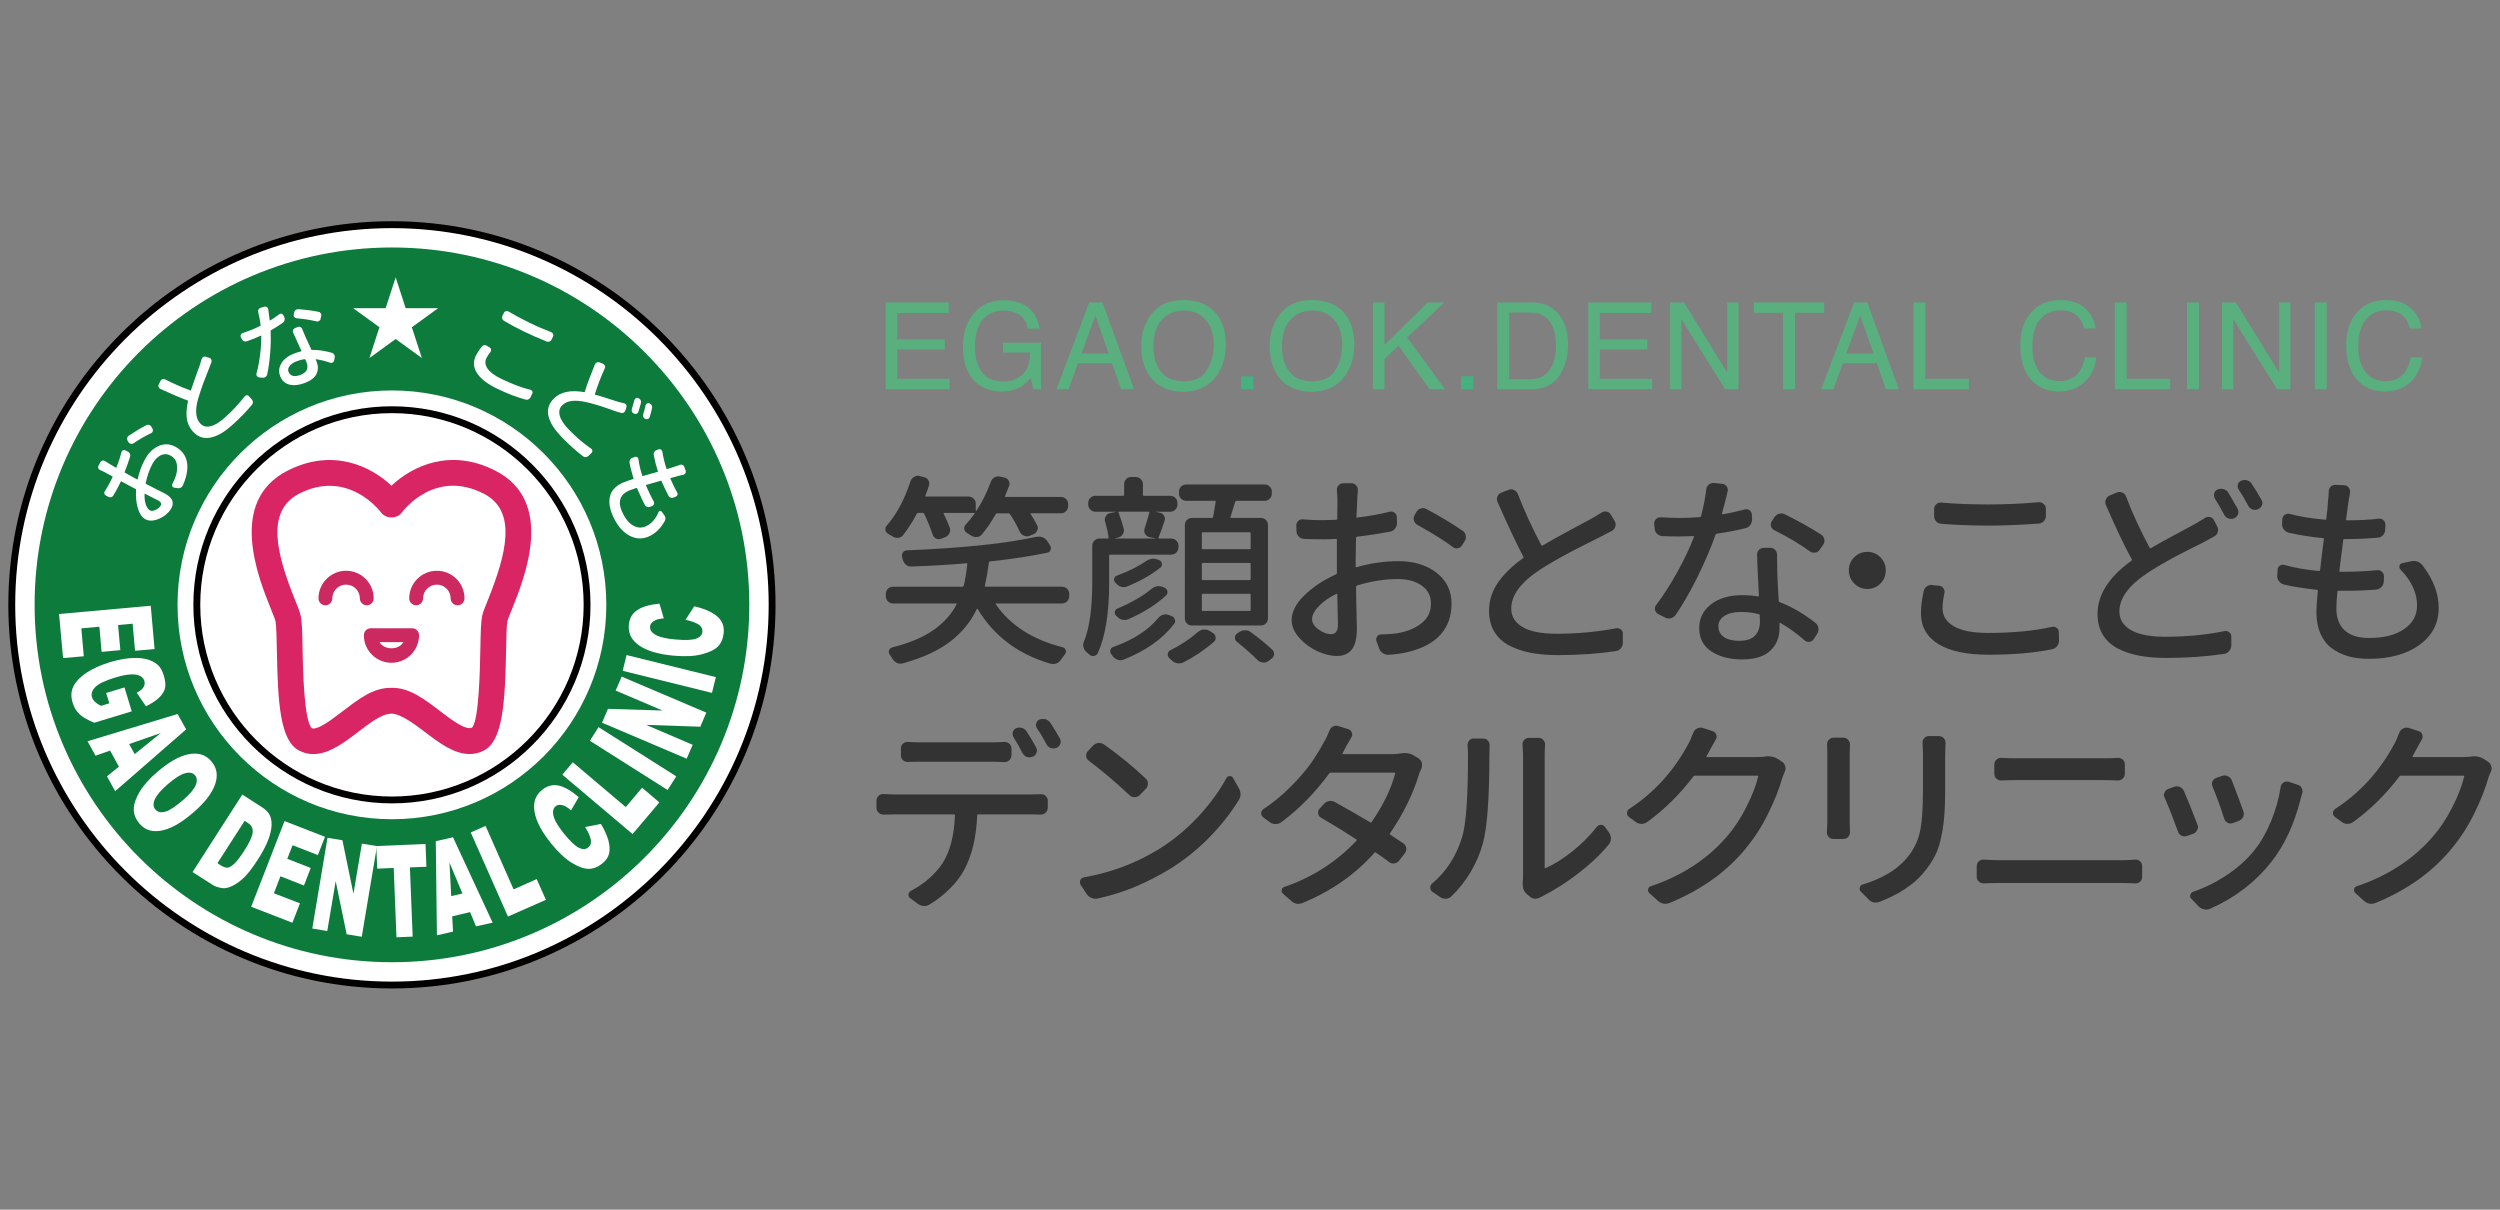 <?xml version="1.0" encoding="utf-8"?>
<!-- Generator: Adobe Illustrator 16.0.0, SVG Export Plug-In . SVG Version: 6.00 Build 0)  -->
<!DOCTYPE svg PUBLIC "-//W3C//DTD SVG 1.1//EN" "http://www.w3.org/Graphics/SVG/1.1/DTD/svg11.dtd">
<svg version="1.1" id="レイヤー_1" xmlns="http://www.w3.org/2000/svg" xmlns:xlink="http://www.w3.org/1999/xlink" x="0px"
	 y="0px" width="150px" height="72.581px" viewBox="36.218 0 150 72.581" enable-background="new 36.218 0 150 72.581"
	 xml:space="preserve">
<rect x="36.218" y="0" width="150" height="72.581" fill="#808080" stroke="none"/>
<g>
	<g>
		<path fill="#FFFFFF" d="M82.545,36.29c0,12.597-10.211,22.806-22.809,22.806c-12.597,0-22.812-10.208-22.812-22.806
			c0-12.596,10.215-22.809,22.812-22.809C72.334,13.481,82.545,23.694,82.545,36.29"/>
		<path fill="#030000" d="M59.735,59.308c-12.693,0-23.017-10.327-23.017-23.018c0-12.693,10.323-23.017,23.017-23.017
			c12.69,0,23.015,10.324,23.015,23.017C82.75,48.98,72.427,59.308,59.735,59.308 M59.735,13.688
			c-12.462,0-22.604,10.137-22.604,22.603c0,12.463,10.143,22.606,22.604,22.606c12.459,0,22.604-10.143,22.604-22.606
			C82.339,23.824,72.194,13.688,59.735,13.688"/>
		<path fill="#0D7B3C" d="M81.176,36.29c0,11.839-9.6,21.444-21.44,21.444c-11.844,0-21.442-9.605-21.442-21.444
			c0-11.842,9.599-21.441,21.442-21.441C71.577,14.849,81.176,24.448,81.176,36.29 M59.735,23.427
			c-7.105,0-12.865,5.759-12.865,12.863c0,7.105,5.76,12.864,12.865,12.864c7.104,0,12.862-5.759,12.862-12.864
			C72.598,29.187,66.839,23.427,59.735,23.427"/>
		<polygon fill="#FFFFFF" points="45.262,36.344 45.493,38.944 44.32,39.046 44.176,37.421 43.303,37.501 43.438,39.007 
			42.315,39.112 42.18,37.603 41.097,37.701 41.245,39.376 40.002,39.485 39.761,36.84 		"/>
		<path fill="#FFFFFF" d="M42.586,41.58l1.101-0.335l0.435,1.436l-2.251,0.684c-0.411-0.17-0.708-0.346-0.892-0.521
			c-0.186-0.178-0.321-0.408-0.41-0.702c-0.104-0.358-0.09-0.681,0.058-0.968c0.144-0.293,0.41-0.564,0.793-0.819
			c0.387-0.248,0.854-0.461,1.403-0.628c0.574-0.171,1.095-0.256,1.564-0.251c0.468,0.006,0.851,0.105,1.15,0.304
			c0.235,0.149,0.401,0.395,0.508,0.742c0.098,0.335,0.122,0.596,0.068,0.797c-0.058,0.194-0.18,0.38-0.366,0.555
			c-0.19,0.178-0.447,0.347-0.772,0.501l-0.552-0.811c0.188-0.096,0.32-0.204,0.401-0.326c0.076-0.122,0.096-0.245,0.054-0.391
			c-0.062-0.198-0.233-0.325-0.521-0.371c-0.287-0.045-0.696,0.012-1.235,0.178c-0.573,0.175-0.963,0.358-1.169,0.552
			c-0.207,0.202-0.277,0.406-0.215,0.625c0.035,0.107,0.089,0.199,0.173,0.273c0.082,0.08,0.204,0.163,0.366,0.248l0.501-0.155
			L42.586,41.58z"/>
		<path fill="#FFFFFF" d="M43.353,46l-0.53-0.968l-0.872,0.31l-0.482-0.867l5.403-1.636l0.515,0.922l-4.259,3.71l-0.493-0.89
			L43.353,46z M44.3,45.245l1.569-1.265l-1.904,0.663L44.3,45.245z"/>
		<path fill="#FFFFFF" d="M45.666,46.307c0.686-0.588,1.306-0.94,1.873-1.054c0.568-0.11,1.02,0.027,1.354,0.417
			c0.341,0.391,0.417,0.862,0.229,1.399c-0.19,0.536-0.621,1.092-1.294,1.674c-0.486,0.419-0.929,0.721-1.321,0.897
			c-0.393,0.176-0.753,0.252-1.078,0.222c-0.329-0.028-0.604-0.173-0.836-0.438c-0.231-0.27-0.347-0.554-0.348-0.861
			c-0.002-0.305,0.112-0.649,0.342-1.039C44.818,47.131,45.177,46.727,45.666,46.307 M46.296,47.044
			c-0.424,0.364-0.685,0.672-0.793,0.924c-0.107,0.245-0.093,0.449,0.035,0.599c0.141,0.162,0.333,0.204,0.592,0.134
			c0.254-0.063,0.614-0.306,1.084-0.708c0.391-0.335,0.64-0.632,0.744-0.877c0.104-0.249,0.088-0.449-0.046-0.606
			c-0.129-0.146-0.321-0.188-0.586-0.116C47.064,46.46,46.722,46.678,46.296,47.044"/>
		<path fill="#FFFFFF" d="M50.757,47.673l1.216,0.785c0.236,0.152,0.394,0.333,0.47,0.543c0.073,0.205,0.092,0.452,0.049,0.726
			c-0.041,0.275-0.131,0.571-0.269,0.878c-0.139,0.309-0.311,0.621-0.515,0.938c-0.318,0.498-0.6,0.865-0.839,1.101
			c-0.239,0.229-0.479,0.4-0.71,0.509c-0.233,0.115-0.435,0.159-0.605,0.134c-0.232-0.036-0.425-0.092-0.569-0.188l-1.214-0.776
			L50.757,47.673z M50.897,49.25l-1.632,2.538l0.2,0.135c0.171,0.105,0.312,0.151,0.428,0.136c0.114-0.024,0.247-0.108,0.395-0.247
			c0.146-0.14,0.342-0.388,0.581-0.764c0.316-0.495,0.486-0.858,0.51-1.097c0.025-0.244-0.068-0.433-0.278-0.567L50.897,49.25z"/>
		<polygon fill="#FFFFFF" points="53.289,49.265 55.718,50.21 55.291,51.305 53.772,50.715 53.454,51.529 54.862,52.078 
			54.454,53.13 53.045,52.577 52.651,53.597 54.215,54.2 53.762,55.365 51.289,54.406 		"/>
		<polygon fill="#FFFFFF" points="55.868,50.268 56.763,50.415 57.425,53.626 57.932,50.617 58.836,50.766 57.923,56.206 
			57.018,56.057 56.359,52.872 55.854,55.861 54.954,55.711 		"/>
		<polygon fill="#FFFFFF" points="58.795,50.763 61.75,50.638 61.803,52.006 60.812,52.043 60.978,56.197 60.006,56.237 
			59.841,52.078 58.852,52.119 		"/>
		<path fill="#FFFFFF" d="M64.425,54.727l-1.076,0.253l0.051,0.915l-0.967,0.224l-0.068-5.648l1.033-0.236l2.377,5.123l-0.997,0.223
			L64.425,54.727z M63.964,53.61l-0.777-1.856l0.104,2.012L63.964,53.61z"/>
		<polygon fill="#FFFFFF" points="64.462,49.947 65.352,49.554 67.033,53.362 68.419,52.745 68.972,53.989 66.695,54.992 		"/>
		<path fill="#FFFFFF" d="M71.327,49.623l0.947-0.188c0.218,0.368,0.366,0.696,0.447,0.989c0.079,0.299,0.094,0.558,0.044,0.784
			c-0.056,0.229-0.191,0.428-0.409,0.601c-0.267,0.218-0.538,0.321-0.82,0.321c-0.275,0.001-0.612-0.115-1.013-0.362
			c-0.397-0.243-0.811-0.632-1.24-1.165c-0.573-0.708-0.903-1.348-0.994-1.902c-0.095-0.554,0.059-0.991,0.454-1.309
			c0.312-0.251,0.639-0.33,0.992-0.258c0.354,0.079,0.757,0.31,1.207,0.695l-0.462,0.793c-0.129-0.106-0.229-0.184-0.302-0.226
			c-0.125-0.065-0.242-0.103-0.347-0.105c-0.104-0.005-0.193,0.019-0.271,0.083c-0.171,0.138-0.207,0.364-0.102,0.679
			c0.074,0.234,0.268,0.545,0.574,0.934c0.384,0.474,0.689,0.771,0.915,0.876c0.223,0.113,0.41,0.109,0.561-0.012
			c0.144-0.119,0.197-0.275,0.157-0.483C71.625,50.171,71.513,49.917,71.327,49.623"/>
		<polygon fill="#FFFFFF" points="69.958,46.482 70.585,45.735 73.763,48.425 74.743,47.264 75.78,48.145 74.172,50.044 		"/>
		
			<rect x="73.701" y="42.746" transform="matrix(0.535 -0.845 0.845 0.535 -3.939 83.856)" fill="#FFFFFF" width="0.97" height="5.518"/>
		<polygon fill="#FFFFFF" points="72.34,43.362 72.696,42.53 75.969,42.632 73.158,41.434 73.518,40.597 78.596,42.757 
			78.237,43.603 74.988,43.494 77.778,44.688 77.42,45.522 		"/>
		
			<rect x="75.858" y="37.68" transform="matrix(0.24 -0.971 0.971 0.24 18.785 104.864)" fill="#FFFFFF" width="0.974" height="5.518"/>
		<path fill="#FFFFFF" d="M77.348,37.187l0.524-0.809c0.412,0.094,0.752,0.214,1.021,0.363c0.271,0.146,0.468,0.317,0.594,0.512
			c0.125,0.198,0.179,0.434,0.153,0.712c-0.033,0.343-0.146,0.615-0.336,0.812c-0.195,0.203-0.517,0.359-0.967,0.478
			c-0.455,0.122-1.021,0.143-1.702,0.085c-0.91-0.083-1.596-0.287-2.06-0.606c-0.462-0.318-0.674-0.731-0.628-1.235
			c0.037-0.396,0.203-0.696,0.506-0.893c0.298-0.202,0.745-0.332,1.334-0.387l0.258,0.884c-0.17,0.012-0.294,0.037-0.375,0.06
			c-0.137,0.04-0.242,0.104-0.318,0.173c-0.079,0.075-0.122,0.157-0.129,0.255c-0.021,0.22,0.117,0.403,0.419,0.545
			c0.223,0.106,0.576,0.185,1.068,0.229c0.609,0.056,1.032,0.042,1.27-0.044c0.235-0.086,0.361-0.224,0.381-0.412
			c0.013-0.186-0.063-0.333-0.239-0.446C77.946,37.353,77.689,37.262,77.348,37.187"/>
		<path fill="#030000" d="M59.735,48.203c-6.569,0-11.915-5.342-11.915-11.913c0-6.569,5.346-11.913,11.915-11.913
			c6.567,0,11.913,5.343,11.913,11.913C71.648,42.86,66.303,48.203,59.735,48.203 M59.735,24.789
			c-6.342,0-11.501,5.16-11.501,11.501c0,6.342,5.159,11.502,11.501,11.502c6.339,0,11.502-5.16,11.502-11.502
			C71.237,29.949,66.074,24.789,59.735,24.789"/>
		<path fill="#D92564" d="M64.39,45.242c-0.943,0-1.854-0.694-2.682-1.326c-0.683-0.521-1.485-1.092-1.978-1.096
			c-0.01,0-0.017,0-0.022,0h-0.002c-0.581-0.002-1.321,0.575-1.999,1.096c-1.076,0.82-2.295,1.752-3.534,1.123
			c-1.156-0.583-1.288-2.886-1.344-6.061c-0.016-0.699-0.031-1.487-0.08-1.703c-0.031-0.137-0.136-0.38-0.262-0.696
			c-0.783-1.947-2.617-6.5,0.979-8.337c2.718-1.388,5.004-0.261,6.239,0.898c1.236-1.159,3.516-2.288,6.236-0.898
			c3.598,1.836,1.767,6.39,0.984,8.336c-0.128,0.314-0.23,0.561-0.266,0.697c-0.049,0.216-0.064,1.004-0.075,1.702
			c-0.061,3.176-0.193,5.479-1.347,6.064C64.954,45.182,64.672,45.242,64.39,45.242 M55.994,29.148c-0.551,0-1.161,0.131-1.821,0.47
			c-2.057,1.05-1.337,3.686-0.252,6.382c0.166,0.407,0.285,0.703,0.334,0.924c0.084,0.355,0.101,0.972,0.116,2.021
			c0.021,1.165,0.082,4.265,0.546,4.742c0.325,0.156,1.173-0.485,1.849-1.005c0.923-0.699,1.847-1.447,2.941-1.409
			c1.066-0.04,2.019,0.71,2.937,1.409c0.68,0.52,1.521,1.155,1.899,0.973c0.415-0.445,0.475-3.545,0.496-4.71
			c0.02-1.05,0.036-1.666,0.115-2.021c0.05-0.222,0.173-0.518,0.338-0.926c1.082-2.694,1.802-5.331-0.253-6.38
			c-2.934-1.501-4.828,1.025-4.907,1.128c-0.292,0.4-0.959,0.401-1.25,0C59.019,30.667,57.86,29.148,55.994,29.148"/>
		<path fill="#CB295F" d="M63.672,36.318c-0.229,0-0.415-0.187-0.415-0.415c0-0.457-0.373-0.826-0.826-0.826
			c-0.457,0-0.83,0.374-0.83,0.826c0,0.228-0.184,0.415-0.412,0.415c-0.232,0-0.418-0.187-0.418-0.415
			c0-0.913,0.744-1.657,1.66-1.657c0.913,0,1.657,0.744,1.657,1.657C64.088,36.131,63.898,36.318,63.672,36.318"/>
		<path fill="#CB295F" d="M58.225,36.318c-0.227,0-0.416-0.187-0.416-0.415c0-0.457-0.369-0.826-0.825-0.826
			c-0.458,0-0.828,0.374-0.828,0.826c0,0.228-0.185,0.415-0.415,0.415c-0.229,0-0.414-0.187-0.414-0.415
			c0-0.913,0.743-1.657,1.657-1.657c0.912,0,1.655,0.744,1.655,1.657C58.639,36.131,58.453,36.318,58.225,36.318"/>
		<path fill="#CB295F" d="M59.706,39.766c-0.913,0-1.657-0.74-1.657-1.65c0-0.234,0.185-0.42,0.413-0.42h2.486
			c0.228,0,0.412,0.186,0.412,0.42C61.36,39.026,60.618,39.766,59.706,39.766 M58.989,38.528c0.289,0.494,1.146,0.492,1.434,0
			H58.989z"/>
		<polygon fill="#FFFFFF" points="59.958,16.643 60.558,18.493 62.504,18.493 60.928,19.636 61.531,21.485 59.958,20.34 
			58.383,21.485 58.984,19.636 57.411,18.493 59.355,18.493 		"/>
		<path fill="#FFFFFF" d="M44.295,28.686l0.156,0.08c0.018,0.011,0.025,0.004,0.025-0.009c0.095-0.43,0.237-0.819,0.422-1.164
			c0.212-0.402,0.488-0.676,0.826-0.829c0.34-0.154,0.675-0.139,1.009,0.037c0.319,0.17,0.533,0.409,0.644,0.71
			c0.111,0.304,0.111,0.668-0.002,1.101c-0.043,0.165-0.108,0.337-0.189,0.521c-0.025,0.055-0.065,0.097-0.123,0.127
			c-0.055,0.03-0.116,0.04-0.178,0.03l-0.217-0.03c-0.052-0.008-0.087-0.035-0.11-0.078c-0.025-0.047-0.026-0.09-0.002-0.135
			c0.094-0.192,0.165-0.35,0.205-0.474c0.086-0.267,0.104-0.514,0.062-0.738c-0.043-0.225-0.172-0.394-0.379-0.506
			c-0.199-0.101-0.396-0.104-0.595-0.007c-0.194,0.104-0.36,0.274-0.492,0.521C45.173,28.193,45.04,28.578,44.96,29
			c-0.001,0.015,0.006,0.029,0.02,0.036c0.142,0.078,0.341,0.177,0.594,0.306c0.254,0.124,0.416,0.207,0.488,0.244
			c0.26,0.139,0.426,0.282,0.483,0.431c0.062,0.144,0.046,0.301-0.042,0.47c-0.082,0.158-0.214,0.302-0.391,0.437
			c-0.179,0.134-0.376,0.229-0.593,0.284c-0.22,0.052-0.409,0.038-0.568-0.047c-0.211-0.114-0.366-0.337-0.462-0.67
			c-0.099-0.334-0.133-0.702-0.107-1.102c0.003-0.022-0.003-0.038-0.019-0.044l-0.309-0.162c-0.243-0.131-0.432-0.233-0.555-0.3
			c-0.017-0.011-0.029-0.007-0.034,0.013c-0.055,0.12-0.11,0.229-0.162,0.329c-0.105,0.194-0.199,0.366-0.284,0.503
			c-0.029,0.052-0.074,0.085-0.134,0.104c-0.056,0.013-0.112,0.009-0.163-0.02l-0.147-0.075c-0.051-0.026-0.08-0.062-0.097-0.115
			c-0.013-0.052-0.005-0.102,0.029-0.146c0.099-0.152,0.196-0.323,0.296-0.507c0.038-0.073,0.096-0.188,0.169-0.345
			c0.012-0.016,0.008-0.027-0.01-0.04c-0.089-0.044-0.189-0.099-0.298-0.162c-0.111-0.063-0.179-0.098-0.2-0.109
			c-0.063-0.033-0.146-0.069-0.244-0.111c-0.048-0.023-0.084-0.057-0.104-0.111c-0.02-0.053-0.013-0.103,0.013-0.154l0.111-0.208
			c0.025-0.048,0.066-0.077,0.118-0.093c0.054-0.015,0.105-0.005,0.152,0.024c0.081,0.051,0.155,0.096,0.214,0.135
			c0.264,0.154,0.415,0.242,0.447,0.265c0.02,0.009,0.029,0.007,0.035-0.012c0.123-0.316,0.225-0.621,0.297-0.92
			c0.012-0.049,0.044-0.085,0.09-0.109c0.05-0.024,0.096-0.024,0.143,0.002l0.157,0.077c0.056,0.028,0.092,0.069,0.121,0.129
			c0.024,0.054,0.027,0.112,0.011,0.167c-0.093,0.302-0.203,0.61-0.331,0.932c-0.003,0.013,0.006,0.028,0.021,0.035
			C43.979,28.513,44.175,28.618,44.295,28.686 M44.221,26.6c-0.045,0.028-0.1,0.04-0.154,0.026c-0.021-0.003-0.04-0.008-0.059-0.018
			c-0.028-0.014-0.051-0.041-0.074-0.073l-0.061-0.092c-0.028-0.049-0.036-0.105-0.025-0.159c0.003-0.025,0.013-0.048,0.021-0.066
			c0.015-0.026,0.038-0.051,0.071-0.074c0.381-0.256,0.736-0.466,1.063-0.635c0.05-0.028,0.104-0.032,0.161-0.014
			c0.014,0.005,0.029,0.009,0.045,0.016c0.036,0.021,0.066,0.051,0.088,0.088l0.072,0.126c0.028,0.048,0.032,0.097,0.015,0.15
			c-0.005,0.012-0.007,0.025-0.012,0.034c-0.02,0.035-0.048,0.062-0.09,0.082C45.006,26.116,44.65,26.319,44.221,26.6
			 M45.859,30.336c0.062-0.119,0.012-0.222-0.151-0.31c-0.061-0.029-0.182-0.095-0.372-0.186c-0.188-0.094-0.329-0.166-0.422-0.218
			c-0.015-0.006-0.021-0.002-0.021,0.015c-0.011,0.243,0.013,0.452,0.074,0.631c0.06,0.177,0.139,0.295,0.244,0.352
			c0.097,0.05,0.214,0.043,0.355-0.032C45.707,30.52,45.804,30.436,45.859,30.336"/>
		<path fill="#FFFFFF" d="M48.317,21.546c0.014-0.055,0.044-0.097,0.092-0.129c0.048-0.027,0.1-0.033,0.151-0.014l0.208,0.063
			c0.06,0.019,0.102,0.053,0.127,0.104c0.022,0.052,0.026,0.108,0.009,0.163c-0.04,0.106-0.084,0.221-0.133,0.35
			c-0.007,0.017-0.052,0.135-0.14,0.354c-0.087,0.218-0.153,0.39-0.198,0.508c-0.045,0.124-0.102,0.285-0.17,0.485
			s-0.125,0.379-0.167,0.53c-0.18,0.663-0.138,1.142,0.126,1.436c0.157,0.176,0.361,0.238,0.613,0.182
			c0.252-0.052,0.543-0.228,0.873-0.522c0.436-0.388,0.833-0.812,1.187-1.269c0.03-0.044,0.073-0.066,0.125-0.073
			c0.058-0.004,0.102,0.018,0.134,0.06l0.175,0.196c0.04,0.045,0.061,0.096,0.062,0.158c0.002,0.062-0.016,0.116-0.057,0.161
			c-0.338,0.406-0.733,0.815-1.192,1.221c-0.221,0.2-0.437,0.36-0.644,0.486c-0.21,0.121-0.413,0.206-0.615,0.252
			c-0.202,0.048-0.4,0.044-0.586-0.017c-0.188-0.057-0.358-0.172-0.515-0.348c-0.198-0.224-0.318-0.486-0.357-0.785
			c-0.037-0.301-0.014-0.647,0.073-1.036c0-0.017-0.009-0.027-0.022-0.034c-0.401-0.146-0.949-0.376-1.633-0.69
			c-0.058-0.026-0.091-0.065-0.11-0.121c-0.021-0.054-0.018-0.104,0.014-0.159l0.099-0.199c0.013-0.028,0.025-0.05,0.045-0.063
			c0.021-0.018,0.044-0.035,0.071-0.042c0.057-0.018,0.108-0.015,0.16,0.008c0.486,0.25,0.994,0.47,1.521,0.666
			c0.018,0.005,0.026,0.002,0.031-0.016c0.074-0.228,0.175-0.523,0.308-0.89c0.133-0.362,0.208-0.571,0.228-0.625
			C48.264,21.735,48.298,21.62,48.317,21.546"/>
		<path fill="#FFFFFF" d="M52.971,18.856c0.045-0.034,0.092-0.046,0.142-0.031c0.053,0.016,0.087,0.043,0.109,0.09l0.06,0.129
			c0.023,0.056,0.026,0.116,0.009,0.178c-0.015,0.058-0.049,0.103-0.098,0.139c-0.23,0.163-0.471,0.316-0.717,0.457
			c-0.008,0.011-0.019,0.023-0.021,0.042c0.018,0.412,0.011,0.856-0.027,1.332c-0.038,0.474-0.097,0.907-0.181,1.289
			c-0.017,0.054-0.049,0.101-0.101,0.139c-0.046,0.034-0.101,0.051-0.159,0.044l-0.23-0.02c-0.053-0.011-0.094-0.037-0.128-0.079
			c-0.029-0.044-0.034-0.091-0.025-0.141c0.094-0.341,0.168-0.718,0.219-1.132c0.054-0.417,0.074-0.796,0.07-1.137
			c0.001-0.019-0.005-0.023-0.02-0.019c-0.162,0.077-0.287,0.128-0.373,0.166c-0.169,0.068-0.329,0.125-0.479,0.177
			c-0.055,0.017-0.112,0.015-0.167-0.008c-0.058-0.021-0.096-0.059-0.126-0.118l-0.059-0.12c-0.022-0.053-0.023-0.103-0.003-0.149
			c0.023-0.05,0.059-0.084,0.114-0.099c0.17-0.058,0.343-0.122,0.518-0.19c0.194-0.077,0.373-0.16,0.539-0.244
			c0.015-0.006,0.025-0.021,0.021-0.037c-0.038-0.292-0.086-0.555-0.148-0.784c-0.019-0.054-0.015-0.105,0.014-0.157
			c0.024-0.044,0.058-0.076,0.101-0.091c0.01-0.003,0.017-0.009,0.022-0.012l0.235-0.068c0.052-0.019,0.101-0.008,0.146,0.021
			c0.046,0.028,0.073,0.071,0.083,0.125c0.034,0.248,0.065,0.47,0.088,0.665c0.003,0.009,0.006,0.014,0.012,0.016
			c0.004,0,0.012,0,0.02-0.002C52.613,19.117,52.791,18.992,52.971,18.856 M53.807,19.958c-0.025-0.052-0.027-0.101-0.005-0.157
			c0.021-0.053,0.059-0.092,0.114-0.114l0.171-0.068c0.054-0.022,0.104-0.021,0.156,0.003c0.05,0.028,0.088,0.065,0.111,0.122
			c0.009,0.032,0.025,0.07,0.044,0.116c0.035,0.088,0.08,0.199,0.142,0.336c0.054,0.128,0.175,0.386,0.355,0.775
			c0.007,0.017,0.021,0.027,0.034,0.022c0.39-0.006,0.79,0.055,1.21,0.177c0.056,0.018,0.098,0.052,0.131,0.103
			c0.005,0.013,0.009,0.027,0.017,0.04c0.015,0.041,0.023,0.086,0.014,0.135l-0.034,0.181c-0.011,0.052-0.038,0.092-0.086,0.121
			c-0.047,0.027-0.095,0.03-0.147,0.016c-0.319-0.111-0.605-0.181-0.855-0.212c-0.016-0.001-0.022,0.007-0.016,0.019l0.053,0.133
			c0.099,0.252,0.098,0.492-0.003,0.716c-0.105,0.225-0.33,0.404-0.672,0.542c-0.343,0.137-0.653,0.179-0.928,0.119
			c-0.278-0.058-0.471-0.225-0.581-0.501c-0.106-0.263-0.086-0.519,0.06-0.771c0.148-0.254,0.397-0.449,0.747-0.591
			c0.157-0.06,0.305-0.105,0.45-0.141c0.021-0.004,0.024-0.017,0.012-0.029C54.05,20.504,53.886,20.144,53.807,19.958
			 M54.611,21.742c-0.028-0.07-0.051-0.128-0.074-0.175c-0.009-0.014-0.02-0.018-0.039-0.016c-0.165,0.019-0.338,0.067-0.513,0.135
			c-0.183,0.076-0.316,0.169-0.4,0.285c-0.082,0.115-0.099,0.23-0.055,0.343c0.049,0.125,0.137,0.202,0.264,0.238
			c0.126,0.03,0.28,0.01,0.47-0.064c0.195-0.081,0.319-0.184,0.368-0.315S54.675,21.899,54.611,21.742 M55.329,18.708
			c0.058,0.01,0.103,0.042,0.134,0.091c0.008,0.01,0.017,0.022,0.021,0.036c0.018,0.037,0.019,0.08,0.006,0.126l-0.039,0.176
			c-0.009,0.054-0.04,0.096-0.091,0.123c-0.047,0.032-0.099,0.04-0.151,0.024c-0.37-0.091-0.771-0.15-1.2-0.189
			c-0.055-0.003-0.098-0.024-0.136-0.069c-0.031-0.043-0.045-0.09-0.031-0.15l0.022-0.13c0.012-0.058,0.045-0.105,0.09-0.146
			c0.047-0.038,0.101-0.052,0.163-0.047C54.539,18.579,54.943,18.632,55.329,18.708"/>
		<path fill="#FFFFFF" d="M65.122,20.801c0.033-0.047,0.079-0.081,0.141-0.089c0.051-0.013,0.099-0.002,0.146,0.02
			c0.01,0.003,0.014,0.008,0.019,0.014l0.174,0.104c0.044,0.025,0.069,0.067,0.081,0.122c0.007,0.055-0.007,0.103-0.039,0.146
			c-0.104,0.131-0.183,0.252-0.245,0.378c-0.096,0.202-0.071,0.405,0.07,0.617c0.143,0.214,0.416,0.417,0.811,0.61
			c0.651,0.316,1.238,0.538,1.761,0.663c0.053,0.011,0.088,0.043,0.114,0.088c0.023,0.047,0.023,0.095-0.006,0.143l-0.097,0.216
			c-0.026,0.055-0.068,0.099-0.126,0.126c-0.053,0.029-0.112,0.034-0.172,0.016c-0.513-0.133-1.093-0.356-1.741-0.671
			c-0.575-0.283-0.97-0.591-1.181-0.929c-0.215-0.337-0.235-0.677-0.064-1.032C64.852,21.174,64.969,20.991,65.122,20.801
			 M66.451,19.247c-0.051-0.03-0.086-0.077-0.103-0.13c-0.015-0.056-0.01-0.109,0.017-0.164l0.089-0.186
			c0.024-0.048,0.063-0.081,0.118-0.098c0.055-0.017,0.104-0.009,0.152,0.019c0.34,0.205,0.75,0.426,1.23,0.66
			c0.44,0.217,0.886,0.409,1.337,0.583c0.011,0.002,0.015,0.004,0.017,0.006c0.046,0.025,0.076,0.059,0.094,0.104
			c0.022,0.052,0.022,0.104-0.001,0.151l-0.094,0.192c-0.025,0.055-0.066,0.089-0.123,0.11c-0.055,0.021-0.113,0.021-0.167-0.002
			c-0.538-0.221-0.981-0.411-1.332-0.585C67.239,19.69,66.829,19.472,66.451,19.247"/>
		<path fill="#FFFFFF" d="M73.659,24.198c0.055,0.008,0.096,0.038,0.126,0.082c0.027,0.044,0.036,0.094,0.021,0.146l-0.065,0.203
			c-0.019,0.058-0.051,0.101-0.101,0.128c-0.056,0.026-0.108,0.031-0.165,0.016c-0.052-0.014-0.172-0.052-0.361-0.108
			c-0.021-0.011-0.131-0.048-0.334-0.121c-0.203-0.071-0.353-0.12-0.453-0.155c-0.101-0.033-0.245-0.076-0.431-0.131
			c-0.183-0.055-0.354-0.098-0.504-0.13c-0.672-0.155-1.152-0.094-1.434,0.18c-0.171,0.164-0.222,0.373-0.157,0.627
			c0.065,0.254,0.252,0.541,0.564,0.857c0.425,0.438,0.864,0.814,1.323,1.128c0.045,0.026,0.068,0.069,0.072,0.12
			c0.005,0.055-0.01,0.101-0.047,0.133l-0.191,0.19c-0.047,0.035-0.098,0.056-0.16,0.065c-0.059,0.004-0.114-0.014-0.162-0.051
			c-0.422-0.32-0.841-0.699-1.267-1.134c-0.207-0.216-0.377-0.423-0.512-0.624c-0.131-0.204-0.225-0.405-0.284-0.607
			c-0.056-0.203-0.058-0.399-0.005-0.587c0.056-0.187,0.162-0.365,0.33-0.526c0.399-0.388,0.999-0.512,1.806-0.372
			c0.019,0.004,0.028,0,0.037-0.016c0.126-0.428,0.334-0.98,0.614-1.661c0.024-0.052,0.062-0.085,0.116-0.107
			c0.055-0.021,0.105-0.022,0.157-0.002l0.214,0.092c0.05,0.022,0.085,0.059,0.108,0.114c0.022,0.051,0.017,0.103-0.011,0.158
			c-0.212,0.461-0.411,0.976-0.593,1.541c-0.005,0.018,0,0.029,0.014,0.035c0.21,0.056,0.479,0.136,0.796,0.241
			c0.319,0.104,0.516,0.165,0.584,0.185C73.454,24.148,73.573,24.177,73.659,24.198 M74.28,24.006
			c0.015-0.033,0.027-0.058,0.051-0.082c0.016-0.015,0.031-0.025,0.042-0.034c0.055-0.026,0.103-0.028,0.152-0.004l0.003,0.002
			c0.059,0.023,0.1,0.065,0.129,0.117c0.025,0.057,0.03,0.111,0.019,0.172c-0.046,0.177-0.098,0.353-0.15,0.521
			c-0.017,0.059-0.051,0.098-0.104,0.123c-0.053,0.021-0.104,0.021-0.154,0.003l-0.015-0.004c-0.028-0.014-0.051-0.032-0.073-0.055
			c-0.018-0.012-0.031-0.034-0.042-0.057c-0.024-0.054-0.027-0.107-0.012-0.166C74.188,24.353,74.238,24.175,74.28,24.006
			 M74.953,24.326c0.011-0.037,0.024-0.065,0.047-0.086c0.015-0.013,0.024-0.022,0.043-0.035c0.048-0.025,0.094-0.027,0.142-0.007
			l0.005,0.005c0.033,0.014,0.06,0.032,0.082,0.052c0.02,0.019,0.036,0.04,0.044,0.063c0.033,0.054,0.04,0.109,0.023,0.167
			c-0.035,0.182-0.082,0.356-0.137,0.527c-0.009,0.037-0.024,0.065-0.046,0.088c-0.016,0.015-0.03,0.022-0.052,0.033
			c-0.054,0.024-0.105,0.026-0.156,0.006l-0.016-0.004c-0.027-0.014-0.053-0.03-0.072-0.053c-0.019-0.014-0.03-0.034-0.043-0.057
			c-0.022-0.054-0.025-0.108-0.009-0.163C74.868,24.671,74.919,24.492,74.953,24.326"/>
		<path fill="#FFFFFF" d="M75.732,30.725c0.015-0.041,0.046-0.067,0.091-0.072c0.045-0.003,0.076,0.012,0.101,0.047l0.15,0.214
			c0.019,0.023,0.031,0.045,0.044,0.071c0.041,0.095,0.032,0.187-0.021,0.286c-0.253,0.451-0.574,0.757-0.963,0.922
			c-0.41,0.177-0.817,0.145-1.214-0.091c-0.399-0.239-0.717-0.643-0.956-1.208c-0.088-0.204-0.146-0.401-0.169-0.587
			c-0.024-0.19-0.017-0.37,0.025-0.538c0.043-0.174,0.133-0.332,0.267-0.472c0.135-0.139,0.313-0.258,0.535-0.352
			c0.108-0.046,0.304-0.114,0.587-0.206c0.019-0.007,0.023-0.02,0.019-0.032c-0.112-0.368-0.193-0.683-0.239-0.956
			c-0.008-0.061,0.002-0.116,0.033-0.167c0.03-0.057,0.074-0.095,0.136-0.113l0.156-0.055c0.048-0.021,0.093-0.019,0.138,0.015
			c0.044,0.025,0.067,0.068,0.073,0.12c0.037,0.294,0.112,0.626,0.229,0.994c0.009,0.015,0.019,0.019,0.036,0.017
			c0.272-0.079,0.566-0.165,0.882-0.25c0.019-0.004,0.023-0.018,0.017-0.037c-0.105-0.325-0.189-0.659-0.248-0.992
			c-0.011-0.058,0.003-0.117,0.032-0.167c0.033-0.054,0.076-0.089,0.132-0.107l0.128-0.049c0.051-0.018,0.099-0.014,0.144,0.018
			c0.044,0.028,0.07,0.067,0.082,0.118c0.042,0.301,0.125,0.648,0.253,1.035c0.005,0.017,0.019,0.019,0.038,0.009
			c0.182-0.051,0.352-0.104,0.509-0.16c0.108-0.031,0.193-0.064,0.253-0.089c0.05-0.02,0.101-0.02,0.149-0.001
			c0.052,0.02,0.083,0.055,0.104,0.102c0.002,0.003,0.003,0.006,0.004,0.009l0.088,0.241c0.02,0.05,0.016,0.099-0.013,0.147
			c-0.027,0.051-0.064,0.081-0.121,0.096c-0.07,0.011-0.159,0.033-0.264,0.059l-0.504,0.138c-0.018,0.006-0.021,0.014-0.015,0.032
			c0.139,0.326,0.276,0.606,0.406,0.835c0.032,0.046,0.036,0.094,0.018,0.149c-0.018,0.048-0.048,0.081-0.099,0.103l-0.146,0.057
			c-0.055,0.02-0.112,0.02-0.166,0.001c-0.056-0.019-0.096-0.058-0.124-0.108c-0.149-0.287-0.293-0.583-0.427-0.893
			c-0.005-0.014-0.015-0.021-0.035-0.014c-0.301,0.082-0.588,0.166-0.872,0.25c-0.019,0.007-0.024,0.019-0.019,0.031l0.024,0.057
			c0.145,0.336,0.29,0.64,0.442,0.915c0.027,0.049,0.031,0.1,0.016,0.151c-0.018,0.05-0.054,0.091-0.104,0.112l-0.143,0.056
			c-0.056,0.017-0.111,0.017-0.169,0c-0.054-0.019-0.096-0.057-0.131-0.112c-0.132-0.253-0.259-0.525-0.389-0.821l-0.077-0.187
			c-0.009-0.02-0.02-0.023-0.04-0.018c-0.213,0.069-0.363,0.127-0.464,0.165c-0.252,0.11-0.416,0.267-0.492,0.475
			c-0.073,0.209-0.049,0.456,0.075,0.747c0.169,0.397,0.386,0.679,0.642,0.844c0.26,0.163,0.519,0.19,0.784,0.078
			C75.29,31.441,75.551,31.154,75.732,30.725"/>
	</g>
	<g>
		<g>
			<path fill="#333333" d="M91.667,30.821c-0.017-0.03-0.046-0.048-0.085-0.048h-0.267c-0.041,0-0.068,0.018-0.085,0.048
				c-0.25,0.469-0.524,0.896-0.822,1.284c-0.074,0.096-0.173,0.149-0.298,0.162s-0.236-0.014-0.332-0.08
				c-0.09-0.055-0.179-0.107-0.268-0.154c-0.086-0.05-0.146-0.128-0.168-0.229v-0.061c0-0.081,0.026-0.148,0.085-0.208
				c0.596-0.692,1.069-1.577,1.416-2.649c0.04-0.123,0.113-0.212,0.218-0.269c0.072-0.048,0.149-0.073,0.229-0.073
				c0.031,0,0.065,0.004,0.098,0.014l0.278,0.072c0.112,0.024,0.196,0.085,0.253,0.183c0.057,0.096,0.068,0.201,0.038,0.313
				c-0.073,0.225-0.146,0.434-0.218,0.619c-0.017,0.032-0.009,0.046,0.021,0.046h2.568c0.12,0,0.225,0.044,0.31,0.129
				c0.085,0.082,0.126,0.186,0.126,0.307v0.436c0,0.007,0.004,0.012,0.013,0.012s0.012-0.004,0.012-0.012
				c0.339-0.5,0.634-1.091,0.885-1.766c0.04-0.116,0.113-0.2,0.218-0.256c0.104-0.056,0.214-0.072,0.326-0.047l0.267,0.06
				c0.112,0.025,0.197,0.086,0.255,0.187c0.054,0.103,0.062,0.209,0.022,0.321c-0.08,0.21-0.161,0.41-0.243,0.607
				c-0.016,0.031-0.004,0.046,0.039,0.046h3.316c0.119,0,0.225,0.043,0.309,0.128c0.085,0.085,0.127,0.188,0.127,0.308v0.121
				c0,0.114-0.042,0.211-0.127,0.296c-0.084,0.085-0.189,0.129-0.309,0.129h-1.79c-0.042,0-0.05,0.015-0.024,0.049
				c0.137,0.209,0.265,0.432,0.388,0.666c0.048,0.103,0.051,0.211,0.004,0.319c-0.044,0.11-0.123,0.186-0.234,0.225l-0.231,0.097
				c-0.112,0.04-0.225,0.035-0.333-0.013c-0.108-0.047-0.192-0.123-0.248-0.23c-0.169-0.379-0.367-0.733-0.594-1.063
				c-0.017-0.033-0.044-0.049-0.085-0.049h-0.678c-0.04,0-0.069,0.016-0.085,0.049c-0.266,0.467-0.545,0.876-0.835,1.222
				c-0.074,0.089-0.171,0.139-0.291,0.151c-0.12,0.013-0.235-0.013-0.339-0.08c-0.08-0.055-0.168-0.108-0.261-0.162
				c-0.092-0.051-0.147-0.13-0.162-0.23c-0.017-0.099,0.011-0.191,0.084-0.273c0.185-0.192,0.362-0.408,0.531-0.652
				c0.026-0.03,0.018-0.048-0.024-0.048h-1.791c-0.039,0-0.052,0.019-0.035,0.048c0.136,0.283,0.257,0.56,0.362,0.837
				c0.039,0.112,0.033,0.224-0.02,0.331c-0.051,0.111-0.134,0.189-0.249,0.238l-0.252,0.097c-0.105,0.041-0.208,0.034-0.31-0.017
				c-0.102-0.055-0.168-0.136-0.199-0.25C92.046,31.675,91.877,31.266,91.667,30.821 M100.371,35.773
				c0,0.121-0.04,0.226-0.126,0.311c-0.086,0.084-0.189,0.124-0.309,0.124h-3.948c-0.039,0-0.049,0.02-0.023,0.047
				c0.864,1.26,2.203,2.121,4.019,2.582c0.09,0.024,0.147,0.082,0.176,0.171c0.03,0.086,0.015,0.167-0.041,0.238
				c-0.081,0.106-0.158,0.208-0.23,0.317c-0.072,0.112-0.166,0.193-0.278,0.242c-0.065,0.021-0.135,0.036-0.208,0.036
				c-0.046,0-0.095-0.007-0.145-0.015c-1.953-0.571-3.414-1.668-4.381-3.29c0-0.008-0.007-0.012-0.019-0.012
				c-0.013,0-0.024,0.004-0.031,0.012c-0.354,0.758-0.887,1.412-1.592,1.955s-1.661,0.983-2.862,1.314
				c-0.113,0.03-0.227,0.021-0.34-0.031c-0.113-0.055-0.201-0.136-0.266-0.248c-0.048-0.083-0.104-0.162-0.164-0.243
				c-0.06-0.081-0.075-0.167-0.042-0.262c0.032-0.089,0.097-0.149,0.193-0.176c1.042-0.265,1.867-0.614,2.481-1.046
				c0.612-0.434,1.074-0.945,1.382-1.545c0.016-0.029,0.004-0.048-0.037-0.048h-3.778c-0.121,0-0.224-0.042-0.308-0.125
				c-0.085-0.085-0.129-0.189-0.129-0.31v-0.146c0-0.111,0.044-0.211,0.129-0.297c0.083-0.084,0.187-0.126,0.308-0.126h4.165
				c0.034,0,0.056-0.02,0.073-0.06c0.081-0.299,0.153-0.732,0.217-1.296c0.01-0.008,0.008-0.018-0.006-0.03
				c-0.012-0.014-0.024-0.021-0.041-0.021c-0.993,0.09-2.099,0.154-3.318,0.196c-0.121,0.006-0.228-0.03-0.319-0.11
				c-0.094-0.083-0.156-0.181-0.189-0.303c-0.008-0.04-0.018-0.085-0.034-0.133c-0.034-0.104-0.021-0.2,0.034-0.285
				c0.058-0.085,0.135-0.131,0.229-0.139c3.366-0.137,5.957-0.408,7.773-0.811c0.05-0.009,0.098-0.013,0.146-0.013
				c0.072,0,0.148,0.013,0.229,0.037c0.123,0.047,0.219,0.125,0.291,0.23l0.169,0.255c0.056,0.089,0.067,0.182,0.03,0.277
				c-0.035,0.097-0.107,0.153-0.213,0.169c-0.91,0.195-2.053,0.369-3.425,0.521c-0.041,0.008-0.062,0.028-0.062,0.061
				c-0.057,0.467-0.139,0.934-0.241,1.394c-0.009,0.04,0.006,0.06,0.035,0.06h4.591c0.119,0,0.223,0.041,0.309,0.126
				c0.085,0.085,0.126,0.186,0.126,0.297V35.773z"/>
			<path fill="#333333" d="M102.817,33.278c-0.031,0-0.049,0.021-0.049,0.063v1.633c0,1.815-0.229,3.225-0.688,4.227
				c-0.051,0.089-0.126,0.139-0.229,0.157c-0.106,0.017-0.194-0.013-0.268-0.083c-0.057-0.049-0.111-0.099-0.169-0.146
				c-0.098-0.082-0.157-0.18-0.183-0.291c-0.016-0.049-0.022-0.097-0.022-0.146c0-0.07,0.015-0.14,0.048-0.204
				c0.33-0.808,0.495-1.979,0.495-3.513v-2.228c0-0.123,0.043-0.224,0.126-0.308c0.085-0.085,0.186-0.127,0.299-0.127h0.508
				c0.04,0,0.057-0.016,0.049-0.049c-0.032-0.275-0.105-0.6-0.217-0.98c-0.025-0.105-0.009-0.207,0.048-0.308
				c0.057-0.104,0.141-0.166,0.253-0.187l0.363-0.075c0.007,0,0.012,0,0.012-0.004c0-0.005-0.005-0.006-0.012-0.006h-1.234
				c-0.122,0-0.224-0.044-0.309-0.127c-0.085-0.085-0.128-0.185-0.128-0.296v-0.097c0-0.122,0.043-0.225,0.128-0.311
				c0.085-0.084,0.187-0.125,0.309-0.125h1.659c0.04,0,0.061-0.018,0.061-0.048v-0.645c0-0.119,0.038-0.222,0.12-0.306
				c0.081-0.085,0.182-0.128,0.303-0.128h0.266c0.122,0,0.225,0.043,0.31,0.128c0.085,0.084,0.128,0.187,0.128,0.306v0.645
				c0,0.03,0.015,0.048,0.049,0.048h1.586c0.12,0,0.224,0.042,0.309,0.125c0.084,0.086,0.127,0.189,0.127,0.311v0.097
				c0,0.111-0.043,0.211-0.127,0.296c-0.085,0.083-0.188,0.127-0.309,0.127h-0.873c-0.007,0-0.012,0.001-0.012,0.006
				c0,0.004,0.005,0.004,0.012,0.004l0.253,0.049c0.116,0.025,0.2,0.087,0.257,0.187c0.056,0.102,0.064,0.206,0.024,0.309
				c-0.163,0.486-0.284,0.821-0.363,1.005c-0.008,0.033,0.003,0.049,0.035,0.049h0.727c0.12,0,0.224,0.042,0.309,0.127
				c0.086,0.084,0.128,0.185,0.128,0.308v0.109c0,0.115-0.042,0.211-0.128,0.297c-0.085,0.083-0.188,0.126-0.309,0.126H102.817
				L102.817,33.278z M105.688,37.106c0.137-0.162,0.289-0.244,0.459-0.244c0.065,0,0.135,0.012,0.207,0.037l0.146,0.061
				c0.104,0.03,0.174,0.1,0.211,0.205c0.037,0.106,0.02,0.197-0.054,0.277c-0.687,0.899-1.691,1.606-3.016,2.133
				c-0.119,0.047-0.241,0.051-0.356,0.013c-0.116-0.042-0.217-0.11-0.297-0.205c-0.032-0.043-0.06-0.083-0.085-0.125
				c-0.049-0.055-0.072-0.116-0.072-0.18c0-0.024,0.003-0.048,0.012-0.07c0.018-0.089,0.068-0.151,0.158-0.184
				C104.187,38.405,105.082,37.831,105.688,37.106 M104.961,33.68c0.154-0.106,0.309-0.16,0.461-0.16
				c0.087,0,0.181,0.021,0.278,0.061l0.073,0.025c0.088,0.04,0.141,0.11,0.157,0.212c0.015,0.102-0.012,0.18-0.085,0.236
				c-0.534,0.427-1.192,0.802-1.975,1.125c-0.08,0.032-0.157,0.049-0.23,0.049c-0.162,0-0.312-0.071-0.448-0.217
				c-0.014-0.017-0.03-0.035-0.047-0.05c-0.073-0.063-0.1-0.144-0.079-0.235c0.02-0.094,0.074-0.155,0.164-0.188
				C103.94,34.274,104.517,33.986,104.961,33.68 M105.289,35.349c0.145-0.119,0.293-0.182,0.446-0.182
				c0.081,0,0.166,0.018,0.255,0.05l0.098,0.047c0.096,0.041,0.153,0.113,0.175,0.212c0.021,0.102-0.007,0.184-0.079,0.25
				c-0.604,0.555-1.359,1.033-2.265,1.427c-0.119,0.048-0.24,0.058-0.361,0.03c-0.122-0.027-0.228-0.091-0.314-0.188
				c-0.016-0.014-0.033-0.03-0.05-0.046c-0.073-0.064-0.1-0.147-0.085-0.245c0.018-0.095,0.07-0.159,0.157-0.191
				C104.105,36.157,104.779,35.769,105.289,35.349 M105.18,30.749c0.008-0.033-0.01-0.048-0.049-0.048h-1.78
				c-0.031,0-0.039,0.016-0.023,0.048c0.121,0.315,0.226,0.64,0.314,0.98c0.025,0.121,0.004,0.233-0.061,0.333
				c-0.063,0.103-0.157,0.165-0.278,0.188l-0.183,0.049c-0.009,0-0.012,0.002-0.012,0.005c0,0.004,0.003,0.007,0.012,0.007h2.41
				v-0.012l-0.351-0.073c-0.105-0.025-0.187-0.086-0.249-0.184c-0.061-0.095-0.075-0.2-0.041-0.313
				C105.024,31.304,105.123,30.974,105.18,30.749 M108.097,37.917c0.099-0.083,0.206-0.131,0.326-0.146h0.072
				c0.098,0,0.19,0.022,0.28,0.071l0.229,0.147c0.089,0.055,0.141,0.137,0.151,0.246c0.012,0.111-0.021,0.2-0.102,0.273
				c-0.565,0.494-1.184,0.909-1.854,1.247c-0.081,0.035-0.162,0.049-0.24,0.049c-0.042,0-0.081-0.004-0.123-0.011
				c-0.12-0.025-0.228-0.083-0.313-0.171c-0.051-0.047-0.103-0.095-0.157-0.145c-0.058-0.057-0.085-0.126-0.085-0.205
				c0-0.123,0.052-0.207,0.158-0.256C107.067,38.702,107.619,38.337,108.097,37.917 M107.311,31.5c0-0.114,0.039-0.211,0.121-0.298
				c0.08-0.083,0.182-0.125,0.303-0.125h1.195c0.042,0,0.068-0.02,0.074-0.061c0.058-0.33,0.109-0.638,0.157-0.921
				c0-0.031-0.016-0.047-0.048-0.047h-1.719c-0.123,0-0.224-0.043-0.311-0.126c-0.085-0.083-0.125-0.188-0.125-0.309V29.49
				c0-0.111,0.04-0.212,0.125-0.295c0.087-0.084,0.188-0.128,0.311-0.128h4.697c0.12,0,0.223,0.044,0.31,0.128
				c0.084,0.083,0.126,0.184,0.126,0.295v0.123c0,0.12-0.042,0.225-0.126,0.309c-0.087,0.083-0.189,0.126-0.31,0.126h-1.685
				c-0.029,0-0.056,0.017-0.071,0.047c-0.171,0.551-0.267,0.86-0.291,0.932c-0.008,0.034,0.003,0.05,0.038,0.05h1.79
				c0.121,0,0.224,0.042,0.303,0.125c0.083,0.086,0.121,0.184,0.121,0.298v5.606c0,0.112-0.038,0.214-0.121,0.298
				c-0.079,0.085-0.182,0.125-0.303,0.125h-4.14c-0.121,0-0.224-0.039-0.303-0.125c-0.082-0.084-0.121-0.186-0.121-0.298
				L107.311,31.5L107.311,31.5z M111.209,32.953c0.033,0,0.048-0.017,0.048-0.047v-0.909c0-0.039-0.015-0.06-0.048-0.06h-2.833
				c-0.03,0-0.048,0.021-0.048,0.06v0.909c0,0.031,0.017,0.047,0.048,0.047H111.209z M111.209,34.803
				c0.033,0,0.048-0.014,0.048-0.046v-0.919c0-0.042-0.015-0.061-0.048-0.061h-2.833c-0.03,0-0.048,0.019-0.048,0.061v0.919
				c0,0.032,0.017,0.046,0.048,0.046H111.209z M111.209,36.658c0.033,0,0.048-0.021,0.048-0.061v-0.921
				c0-0.032-0.015-0.048-0.048-0.048h-2.833c-0.03,0-0.048,0.017-0.048,0.048v0.921c0,0.04,0.017,0.061,0.048,0.061H111.209z
				 M110.435,38.51c-0.081-0.065-0.123-0.146-0.123-0.242c0-0.113,0.049-0.2,0.146-0.267l0.122-0.083
				c0.104-0.063,0.219-0.099,0.34-0.099h0.024c0.128,0,0.24,0.042,0.338,0.121c0.509,0.371,0.931,0.719,1.272,1.042
				c0.072,0.064,0.107,0.146,0.107,0.244c0,0.128-0.051,0.229-0.158,0.303l-0.182,0.133c-0.086,0.064-0.179,0.096-0.276,0.096
				c-0.018,0-0.037-0.005-0.062-0.011c-0.119-0.009-0.224-0.06-0.313-0.146C111.337,39.268,110.927,38.906,110.435,38.51"/>
			<path fill="#333333" d="M117.559,33.632v0.363c0,0.04,0.016,0.052,0.047,0.036c0.863-0.243,1.699-0.362,2.509-0.362
				c0.927,0,1.691,0.231,2.293,0.694c0.601,0.465,0.902,1.085,0.902,1.86c0,0.744-0.221,1.359-0.658,1.851
				c-0.441,0.495-1.105,0.845-1.994,1.055c-0.338,0.08-0.712,0.132-1.124,0.158c-0.123,0.007-0.238-0.026-0.348-0.096
				c-0.106-0.074-0.183-0.171-0.221-0.291l-0.159-0.425c-0.031-0.098-0.02-0.19,0.035-0.278c0.056-0.089,0.138-0.132,0.243-0.132
				c0.438-0.007,0.786-0.037,1.052-0.085c0.567-0.107,1.031-0.305,1.394-0.602c0.364-0.294,0.545-0.684,0.545-1.167
				c0-0.462-0.186-0.821-0.559-1.078c-0.369-0.26-0.843-0.389-1.413-0.389c-0.811,0-1.635,0.129-2.472,0.389
				c-0.034,0.016-0.049,0.038-0.049,0.072c0,0.33,0.007,0.787,0.023,1.366c0.017,0.583,0.025,0.953,0.025,1.117
				c0,0.612-0.104,1.043-0.311,1.293c-0.205,0.252-0.5,0.377-0.889,0.377c-0.362,0-0.752-0.097-1.169-0.285
				c-0.416-0.192-0.777-0.457-1.083-0.799c-0.306-0.347-0.46-0.701-0.46-1.074c0-0.492,0.254-0.986,0.763-1.481
				c0.508-0.496,1.139-0.916,1.889-1.255c0.042-0.017,0.06-0.038,0.06-0.072V33.68v-1.297c0.008-0.039-0.008-0.057-0.048-0.05
				c-0.274,0.019-0.525,0.026-0.752,0.026c-0.457,0-0.854-0.007-1.184-0.026c-0.122-0.007-0.224-0.056-0.31-0.145
				c-0.085-0.087-0.128-0.193-0.128-0.312l-0.012-0.34c0-0.112,0.041-0.208,0.119-0.283c0.083-0.078,0.179-0.107,0.291-0.091
				c0.372,0.033,0.773,0.049,1.2,0.049c0.168,0,0.434-0.009,0.786-0.025c0.04,0,0.061-0.02,0.061-0.061
				c0-0.2,0.001-0.433,0.007-0.695c0.003-0.264,0.004-0.419,0.004-0.468c0-0.145-0.011-0.327-0.035-0.545
				c-0.009-0.113,0.025-0.212,0.104-0.295c0.078-0.084,0.172-0.126,0.285-0.126h0.482c0.112,0,0.209,0.042,0.283,0.126
				c0.078,0.083,0.111,0.182,0.105,0.295c-0.016,0.204-0.029,0.375-0.035,0.521c-0.024,0.624-0.041,0.978-0.052,1.066
				c0,0.04,0.018,0.055,0.052,0.048c0.692-0.081,1.343-0.197,1.946-0.351c0.107-0.025,0.204-0.004,0.291,0.06
				c0.089,0.065,0.135,0.15,0.135,0.255l0.013,0.363c0,0.121-0.038,0.231-0.115,0.333c-0.079,0.102-0.176,0.165-0.298,0.186
				c-0.63,0.122-1.295,0.222-1.997,0.304c-0.035,0.009-0.05,0.033-0.05,0.072C117.566,32.896,117.559,33.348,117.559,33.632
				 M116.081,38.051c0.274,0,0.413-0.19,0.413-0.568c0-0.139-0.007-0.426-0.019-0.855c-0.013-0.434-0.02-0.757-0.02-0.975
				c0-0.033-0.017-0.042-0.046-0.025c-0.447,0.218-0.8,0.467-1.067,0.746c-0.266,0.278-0.399,0.537-0.399,0.78
				c0,0.227,0.132,0.432,0.393,0.618C115.601,37.958,115.846,38.051,116.081,38.051 M121.252,31.488
				c-0.098-0.057-0.164-0.141-0.193-0.253c-0.018-0.041-0.024-0.081-0.024-0.123c0-0.064,0.021-0.132,0.06-0.206l0.109-0.193
				c0.064-0.106,0.153-0.175,0.266-0.207c0.048-0.015,0.093-0.023,0.134-0.023c0.062,0,0.132,0.021,0.204,0.061
				c0.832,0.444,1.554,0.88,2.169,1.306c0.104,0.065,0.162,0.158,0.181,0.279c0.009,0.034,0.013,0.064,0.013,0.098
				c0,0.088-0.026,0.17-0.074,0.243l-0.157,0.252c-0.055,0.098-0.14,0.153-0.252,0.17c-0.026,0.007-0.052,0.012-0.073,0.012
				c-0.082,0-0.158-0.028-0.231-0.084C122.882,32.44,122.171,31.996,121.252,31.488"/>
			<path fill="#333333" d="M132.298,30.761c0.095-0.065,0.203-0.088,0.313-0.066c0.111,0.02,0.199,0.078,0.253,0.176l0.233,0.386
				c0.062,0.105,0.077,0.215,0.044,0.329c-0.029,0.112-0.099,0.201-0.203,0.264c-0.202,0.107-0.427,0.224-0.681,0.352
				c-0.027,0.016-0.265,0.131-0.695,0.35c-0.432,0.218-0.764,0.388-1,0.508c-0.23,0.122-0.537,0.289-0.922,0.503
				c-0.377,0.215-0.704,0.411-0.978,0.587c-1.179,0.769-1.769,1.555-1.769,2.361c0,0.482,0.233,0.855,0.693,1.12
				c0.457,0.263,1.142,0.394,2.042,0.394c1.204,0,2.388-0.108,3.551-0.326c0.103-0.025,0.201-0.001,0.29,0.066
				c0.086,0.067,0.129,0.159,0.118,0.271v0.535c0,0.121-0.036,0.229-0.118,0.326c-0.08,0.097-0.184,0.151-0.303,0.17
				c-1.073,0.159-2.234,0.24-3.487,0.24c-0.616,0-1.162-0.05-1.65-0.145c-0.479-0.096-0.907-0.247-1.289-0.446
				c-0.372-0.207-0.662-0.478-0.87-0.826c-0.204-0.347-0.309-0.76-0.309-1.233c0-0.615,0.176-1.177,0.528-1.69
				c0.349-0.512,0.857-1.006,1.517-1.481c0.023-0.025,0.028-0.054,0.012-0.085c-0.41-0.776-0.924-1.871-1.547-3.282
				c-0.051-0.114-0.052-0.225-0.006-0.333c0.044-0.109,0.121-0.183,0.233-0.224l0.423-0.168c0.06-0.025,0.113-0.039,0.157-0.039
				c0.061,0,0.116,0.014,0.169,0.039c0.105,0.046,0.185,0.124,0.235,0.229c0.402,1.04,0.875,2.069,1.413,3.086
				c0.019,0.034,0.044,0.042,0.071,0.025c0.421-0.251,0.982-0.563,1.68-0.938c0.696-0.375,1.099-0.591,1.206-0.647
				C131.953,30.979,132.166,30.851,132.298,30.761"/>
			<path fill="#333333" d="M140.892,30.569c0.113-0.034,0.216-0.016,0.299,0.047c0.082,0.064,0.129,0.149,0.138,0.254l0.014,0.291
				c0,0.129-0.04,0.243-0.113,0.346c-0.08,0.099-0.177,0.163-0.298,0.186c-0.564,0.138-1.135,0.247-1.705,0.328
				c-0.035,0.008-0.06,0.027-0.076,0.061c-0.281,0.798-0.642,1.635-1.072,2.511c-0.432,0.876-0.875,1.646-1.322,2.307
				c-0.076,0.095-0.171,0.161-0.291,0.193c-0.126,0.034-0.235,0.021-0.339-0.037l-0.427-0.217c-0.099-0.057-0.155-0.138-0.179-0.243
				c-0.027-0.106-0.004-0.2,0.061-0.29c0.436-0.571,0.861-1.235,1.277-1.987c0.415-0.751,0.749-1.451,0.997-2.106
				c0.016-0.033,0.009-0.047-0.023-0.047c-0.361,0.015-0.642,0.022-0.836,0.022c-0.374,0-0.717-0.008-1.041-0.022
				c-0.119-0.008-0.225-0.056-0.315-0.138c-0.089-0.087-0.138-0.196-0.146-0.323l-0.025-0.278c-0.007-0.114,0.03-0.208,0.113-0.285
				c0.079-0.077,0.173-0.112,0.29-0.103c0.37,0.024,0.744,0.037,1.125,0.037c0.437,0,0.841-0.017,1.211-0.05
				c0.038,0,0.064-0.018,0.072-0.06c0.154-0.581,0.255-1.114,0.314-1.598c0.01-0.113,0.055-0.21,0.146-0.29
				c0.077-0.064,0.169-0.097,0.264-0.097h0.054l0.492,0.049c0.114,0.008,0.202,0.06,0.266,0.152c0.066,0.09,0.086,0.191,0.062,0.296
				c-0.123,0.5-0.233,0.945-0.342,1.331c0,0.017,0.004,0.028,0.014,0.038c0.006,0.008,0.019,0.011,0.037,0.011
				C140.013,30.787,140.449,30.689,140.892,30.569 M141.643,33.302c-0.009-0.12,0.031-0.224,0.108-0.309
				c0.083-0.083,0.182-0.125,0.306-0.125h0.373c0.122,0,0.221,0.041,0.295,0.125c0.08,0.085,0.119,0.189,0.119,0.309v0.256
				c0,0.192,0.004,0.442,0.011,0.75c0.01,0.281,0.031,0.861,0.085,1.743c0,0.043,0.017,0.064,0.049,0.072
				c0.742,0.282,1.464,0.705,2.166,1.261c0.087,0.072,0.147,0.168,0.17,0.29v0.085c0,0.097-0.022,0.183-0.074,0.266l-0.205,0.317
				c-0.055,0.094-0.141,0.152-0.254,0.166c-0.113,0.018-0.21-0.009-0.292-0.082c-0.522-0.453-1.014-0.803-1.466-1.055
				c-0.029-0.018-0.045-0.009-0.045,0.025v0.291c0,0.555-0.184,1.007-0.555,1.355c-0.364,0.347-0.927,0.522-1.687,0.522
				s-1.377-0.163-1.858-0.487c-0.481-0.322-0.718-0.787-0.718-1.39c0-0.582,0.233-1.057,0.706-1.426
				c0.474-0.367,1.09-0.55,1.859-0.55c0.347,0,0.669,0.025,0.966,0.073c0.041,0.009,0.059-0.008,0.049-0.047
				C141.688,34.518,141.651,33.708,141.643,33.302 M141.814,37.299c0-0.154-0.005-0.282-0.013-0.388c0-0.033-0.021-0.053-0.062-0.06
				c-0.329-0.089-0.688-0.133-1.074-0.133c-0.407,0-0.729,0.076-0.978,0.235c-0.245,0.158-0.367,0.362-0.367,0.61
				c0,0.276,0.104,0.495,0.321,0.649c0.209,0.156,0.526,0.236,0.935,0.236c0.436,0,0.752-0.104,0.948-0.316
				C141.714,37.925,141.814,37.645,141.814,37.299 M145.492,32.081c0.1,0.063,0.157,0.157,0.183,0.277
				c0.008,0.024,0.012,0.053,0.012,0.085c0,0.08-0.027,0.162-0.083,0.243l-0.207,0.301c-0.065,0.098-0.153,0.153-0.266,0.169
				c-0.112,0.018-0.22-0.006-0.316-0.072c-0.63-0.453-1.339-0.875-2.13-1.27c-0.106-0.05-0.174-0.127-0.206-0.237
				c-0.033-0.11-0.017-0.211,0.05-0.309l0.146-0.229c0.07-0.103,0.167-0.175,0.284-0.212c0.114-0.035,0.23-0.026,0.345,0.03
				C144.083,31.237,144.814,31.645,145.492,32.081"/>
			<path fill="#333333" d="M147.478,35.012c-0.22-0.218-0.33-0.485-0.33-0.795c0-0.308,0.11-0.573,0.33-0.786
				c0.214-0.213,0.479-0.319,0.783-0.319c0.305,0,0.569,0.108,0.781,0.324c0.218,0.219,0.323,0.483,0.323,0.788
				c0,0.308-0.105,0.57-0.323,0.789c-0.212,0.217-0.476,0.326-0.781,0.326C147.957,35.338,147.691,35.229,147.478,35.012"/>
			<path fill="#333333" d="M151.634,35.481c0.023-0.12,0.086-0.217,0.183-0.291c0.086-0.064,0.187-0.098,0.291-0.098
				c0.016,0,0.032,0.004,0.048,0.013l0.412,0.039c0.104,0.007,0.19,0.057,0.251,0.149c0.068,0.092,0.088,0.192,0.064,0.297
				c-0.075,0.331-0.112,0.638-0.112,0.919c0,0.454,0.23,0.81,0.687,1.073s1.135,0.394,2.042,0.394c1.481,0,2.764-0.122,3.833-0.365
				c0.108-0.023,0.201-0.003,0.284,0.061c0.088,0.064,0.13,0.154,0.13,0.265l0.012,0.487c0,0.128-0.036,0.242-0.116,0.345
				c-0.073,0.101-0.18,0.164-0.31,0.187c-1.053,0.216-2.323,0.328-3.801,0.328c-1.315,0-2.32-0.215-3.015-0.641
				c-0.691-0.429-1.042-1.042-1.042-1.844C151.475,36.415,151.53,35.974,151.634,35.481 M152.688,31.427
				c-0.12-0.009-0.219-0.056-0.303-0.146c-0.078-0.088-0.12-0.192-0.12-0.315v-0.422c0-0.112,0.044-0.208,0.126-0.284
				c0.082-0.078,0.186-0.113,0.297-0.105c0.814,0.073,1.771,0.112,2.855,0.112c1.009,0,2.009-0.047,2.993-0.134h0.037
				c0.104,0,0.19,0.037,0.267,0.108c0.088,0.072,0.131,0.167,0.131,0.278v0.435c0,0.124-0.043,0.228-0.125,0.317
				c-0.088,0.088-0.188,0.137-0.31,0.146c-1.187,0.082-2.179,0.119-2.981,0.119C154.539,31.535,153.582,31.5,152.688,31.427"/>
			<path fill="#333333" d="M168.501,31.088c0.092-0.066,0.188-0.087,0.296-0.068c0.112,0.021,0.192,0.078,0.252,0.177l0.202,0.388
				c0.061,0.103,0.072,0.214,0.037,0.331c-0.032,0.119-0.101,0.205-0.206,0.262c-0.097,0.057-0.319,0.181-0.679,0.373
				c-0.04,0.017-0.254,0.126-0.648,0.323c-0.391,0.197-0.683,0.346-0.876,0.447c-0.191,0.1-0.461,0.247-0.805,0.444
				c-0.346,0.193-0.648,0.379-0.916,0.553c-1.188,0.77-1.777,1.557-1.777,2.363c0,0.484,0.232,0.859,0.696,1.125
				c0.466,0.268,1.152,0.401,2.064,0.401c1.25,0,2.434-0.114,3.547-0.34c0.104-0.024,0.2-0.001,0.282,0.065
				c0.087,0.069,0.128,0.156,0.128,0.262v0.544c-0.009,0.122-0.052,0.229-0.133,0.328c-0.08,0.097-0.181,0.152-0.304,0.17
				c-1.069,0.159-2.229,0.241-3.473,0.241c-0.616,0-1.165-0.048-1.646-0.14c-0.484-0.095-0.914-0.243-1.299-0.449
				c-0.375-0.206-0.669-0.48-0.872-0.828c-0.2-0.349-0.3-0.759-0.3-1.234c0-1.139,0.679-2.201,2.036-3.186
				c0.028-0.014,0.036-0.04,0.02-0.074c-0.442-0.798-0.96-1.893-1.56-3.279c-0.041-0.106-0.038-0.213,0.006-0.321
				c0.047-0.111,0.119-0.188,0.226-0.237l0.436-0.179c0.107-0.043,0.211-0.04,0.318,0.006c0.111,0.044,0.186,0.121,0.228,0.233
				c0.368,0.978,0.843,2.004,1.415,3.077c0.017,0.032,0.042,0.041,0.075,0.025c0.379-0.227,0.872-0.5,1.481-0.824
				s0.979-0.521,1.106-0.595C168.136,31.313,168.344,31.184,168.501,31.088 M169.104,29.902c-0.032-0.064-0.048-0.128-0.048-0.195
				c0-0.04,0.005-0.075,0.013-0.109c0.031-0.112,0.103-0.188,0.205-0.23h0.014c0.114-0.047,0.229-0.054,0.351-0.019
				c0.123,0.037,0.214,0.107,0.28,0.212c0.192,0.324,0.38,0.646,0.559,0.967c0.055,0.106,0.062,0.213,0.023,0.323
				c-0.041,0.108-0.116,0.187-0.219,0.237l-0.025,0.01c-0.055,0.025-0.116,0.038-0.181,0.038c-0.048,0-0.097-0.008-0.146-0.025
				c-0.113-0.038-0.196-0.111-0.256-0.217C169.483,30.529,169.292,30.199,169.104,29.902 M170.535,29.368
				c-0.039-0.065-0.058-0.128-0.058-0.192c0-0.034,0.004-0.069,0.011-0.113c0.029-0.102,0.096-0.173,0.19-0.216h0.012
				c0.069-0.032,0.132-0.048,0.196-0.048c0.059,0,0.108,0.008,0.158,0.025c0.119,0.032,0.213,0.099,0.278,0.206
				c0.21,0.313,0.402,0.632,0.581,0.957c0.039,0.064,0.062,0.128,0.062,0.193c0,0.039-0.008,0.082-0.026,0.12
				c-0.04,0.115-0.115,0.196-0.218,0.245l-0.025,0.012c-0.056,0.023-0.117,0.035-0.18,0.035c-0.05,0-0.097-0.01-0.146-0.022
				c-0.113-0.043-0.198-0.114-0.255-0.22C170.925,29.987,170.731,29.658,170.535,29.368"/>
			<path fill="#333333" d="M180.251,34.175c-0.062-0.063-0.087-0.141-0.062-0.23c0.025-0.088,0.079-0.141,0.171-0.157l0.519-0.107
				c0.057-0.017,0.111-0.025,0.171-0.025c0.209,0,0.381,0.09,0.521,0.267c0.644,0.839,0.969,1.69,0.969,2.554
				c0,0.921-0.387,1.659-1.151,2.215c-0.768,0.556-1.779,0.838-3.038,0.838c-0.46,0-0.875-0.053-1.247-0.156
				c-0.371-0.108-0.702-0.27-0.996-0.488c-0.289-0.218-0.511-0.512-0.669-0.878c-0.155-0.368-0.237-0.796-0.237-1.288
				c0-0.243,0.029-0.667,0.088-1.271c0-0.042-0.016-0.062-0.051-0.062c-0.777-0.079-1.438-0.185-1.986-0.314
				c-0.12-0.033-0.221-0.098-0.295-0.199c-0.08-0.102-0.114-0.218-0.106-0.346l0.025-0.338c0-0.108,0.046-0.189,0.133-0.25
				c0.092-0.061,0.187-0.074,0.291-0.041c0.582,0.17,1.27,0.292,2.06,0.363c0.033,0,0.053-0.017,0.062-0.048
				c0.061-0.581,0.141-1.203,0.227-1.865c0.009-0.04-0.007-0.061-0.046-0.061c-0.704-0.064-1.393-0.174-2.07-0.326
				c-0.12-0.033-0.219-0.1-0.289-0.202c-0.078-0.099-0.111-0.211-0.101-0.332l0.011-0.278c0.01-0.114,0.061-0.201,0.146-0.262
				c0.092-0.061,0.188-0.079,0.292-0.055c0.604,0.163,1.324,0.279,2.158,0.352c0.028,0,0.044-0.021,0.044-0.062
				c0.052-0.388,0.087-0.751,0.108-1.088c0.028-0.234,0.039-0.416,0.039-0.546c0-0.112,0.041-0.21,0.119-0.291
				c0.076-0.072,0.163-0.107,0.271-0.107h0.019l0.524,0.024c0.112,0.008,0.201,0.057,0.271,0.146
				c0.064,0.086,0.092,0.188,0.075,0.301c-0.028,0.146-0.06,0.326-0.096,0.544l-0.143,1.066c-0.008,0.034,0.007,0.049,0.049,0.049
				c0.726,0,1.358-0.034,1.897-0.097c0.114-0.016,0.214,0.011,0.293,0.084c0.079,0.072,0.123,0.167,0.123,0.28l-0.016,0.315
				c-0.007,0.12-0.052,0.227-0.132,0.313c-0.083,0.089-0.182,0.138-0.303,0.145c-0.662,0.059-1.336,0.086-2.021,0.086
				c-0.033,0-0.056,0.019-0.062,0.06c-0.08,0.63-0.158,1.244-0.23,1.842c0,0.042,0.019,0.059,0.047,0.059h0.124
				c0.748,0,1.445-0.031,2.081-0.095c0.114-0.017,0.215,0.013,0.296,0.089c0.087,0.078,0.129,0.172,0.129,0.284l-0.012,0.316
				c-0.005,0.12-0.052,0.226-0.136,0.315c-0.076,0.09-0.183,0.141-0.31,0.158c-0.582,0.049-1.203,0.072-1.868,0.072h-0.41
				c-0.042,0-0.06,0.019-0.06,0.061c-0.041,0.453-0.061,0.787-0.061,1.004c0,0.564,0.164,1.001,0.495,1.308
				c0.33,0.305,0.817,0.46,1.467,0.46c0.885,0,1.589-0.178,2.106-0.535c0.516-0.354,0.774-0.826,0.774-1.415
				C181.245,35.581,180.912,34.862,180.251,34.175"/>
		</g>
		<g>
			<path fill="#333333" d="M89.933,47.666h8.112c0.21,0,0.411-0.004,0.606-0.013c0.121-0.009,0.226,0.024,0.309,0.102
				c0.083,0.078,0.126,0.172,0.126,0.285v0.412c0,0.122-0.043,0.223-0.126,0.305c-0.083,0.081-0.188,0.119-0.309,0.119
				c-0.233-0.008-0.436-0.013-0.606-0.013h-3.136c-0.032,0-0.053,0.018-0.06,0.049c-0.048,1.298-0.304,2.383-0.764,3.249
				c-0.194,0.376-0.476,0.756-0.848,1.129c-0.373,0.379-0.782,0.698-1.233,0.973c-0.105,0.067-0.216,0.101-0.326,0.101
				c-0.132,0-0.261-0.049-0.39-0.132L90.83,53.89c-0.082-0.061-0.115-0.129-0.102-0.222c0.011-0.095,0.058-0.166,0.139-0.215
				c0.394-0.203,0.759-0.451,1.096-0.747c0.334-0.294,0.605-0.604,0.814-0.923c0.444-0.697,0.691-1.652,0.74-2.87
				c0-0.033-0.015-0.049-0.048-0.049h-3.535c-0.234,0-0.469,0.005-0.703,0.012c-0.111,0-0.213-0.035-0.296-0.115
				c-0.086-0.077-0.129-0.175-0.129-0.296V48.04c0-0.113,0.043-0.21,0.129-0.291c0.083-0.08,0.185-0.115,0.296-0.107
				C89.473,47.657,89.708,47.666,89.933,47.666 M95.66,45.703h-4.177c-0.235,0-0.496,0.008-0.786,0.012
				c-0.112,0.01-0.213-0.026-0.299-0.103c-0.085-0.076-0.125-0.176-0.125-0.296v-0.413c0-0.113,0.04-0.207,0.125-0.283
				c0.086-0.078,0.187-0.112,0.299-0.103c0.258,0.015,0.516,0.023,0.774,0.023h4.189c0.267,0,0.536-0.008,0.812-0.023
				c0.11-0.009,0.213,0.025,0.302,0.103c0.088,0.076,0.133,0.17,0.133,0.283v0.413c0,0.12-0.044,0.22-0.129,0.296
				c-0.083,0.077-0.186,0.116-0.306,0.116C96.157,45.712,95.886,45.703,95.66,45.703 M98.384,44.842
				c0.058,0.106,0.066,0.216,0.023,0.324c-0.038,0.109-0.109,0.186-0.217,0.236h-0.025c-0.112,0.048-0.225,0.052-0.338,0.012
				c-0.111-0.042-0.196-0.113-0.253-0.218c-0.194-0.38-0.375-0.702-0.546-0.969c-0.056-0.097-0.07-0.197-0.041-0.301
				c0.027-0.106,0.094-0.182,0.199-0.232c0.112-0.047,0.231-0.055,0.35-0.019c0.122,0.037,0.216,0.108,0.278,0.212
				C98.011,44.185,98.198,44.506,98.384,44.842 M98.433,43.694c-0.039-0.065-0.06-0.128-0.06-0.192c0-0.035,0.006-0.064,0.023-0.099
				c0.023-0.112,0.089-0.188,0.195-0.229c0.063-0.024,0.132-0.036,0.204-0.036c0.048,0,0.097,0.006,0.146,0.012
				c0.12,0.04,0.218,0.109,0.29,0.207c0.21,0.321,0.403,0.64,0.582,0.957c0.029,0.062,0.048,0.124,0.048,0.181
				c0,0.049-0.01,0.092-0.024,0.131c-0.042,0.115-0.113,0.195-0.219,0.245h-0.011c-0.064,0.025-0.126,0.036-0.182,0.036
				c-0.058,0-0.108-0.007-0.158-0.023c-0.111-0.042-0.198-0.115-0.253-0.219C98.827,44.308,98.636,43.984,98.433,43.694"/>
			<path fill="#333333" d="M102.078,53.913c-0.051,0.008-0.093,0.012-0.135,0.012c-0.079,0-0.161-0.016-0.24-0.049
				c-0.122-0.057-0.219-0.137-0.291-0.243l-0.363-0.555c-0.024-0.051-0.037-0.099-0.037-0.145c0-0.042,0.008-0.084,0.024-0.125
				c0.04-0.086,0.109-0.145,0.205-0.165c1.641-0.29,3.124-0.849,4.457-1.663c0.881-0.539,1.677-1.192,2.392-1.959
				c0.714-0.768,1.284-1.545,1.712-2.337c0.044-0.082,0.105-0.12,0.195-0.12h0.014c0.086,0,0.152,0.039,0.192,0.12l0.337,0.593
				c0.072,0.129,0.111,0.254,0.111,0.376c0,0.128-0.044,0.253-0.122,0.375c-0.477,0.773-1.069,1.521-1.773,2.239
				c-0.705,0.716-1.491,1.345-2.355,1.877c-0.646,0.393-1.326,0.744-2.04,1.049C103.645,53.496,102.887,53.733,102.078,53.913
				 M101.545,45.642c-0.099-0.072-0.148-0.164-0.158-0.277c-0.009-0.112,0.024-0.208,0.098-0.291l0.314-0.337
				c0.089-0.092,0.195-0.142,0.314-0.159h0.06c0.1,0,0.191,0.029,0.279,0.083c0.931,0.663,1.764,1.345,2.506,2.048
				c0.09,0.083,0.134,0.179,0.134,0.301c0,0.124-0.04,0.229-0.119,0.316l-0.377,0.388c-0.089,0.081-0.19,0.119-0.309,0.119
				c-0.116,0-0.216-0.038-0.297-0.119C103.168,46.94,102.352,46.248,101.545,45.642"/>
			<path fill="#333333" d="M120.269,45.205c0.079-0.013,0.156-0.023,0.229-0.023c0.213,0,0.392,0.049,0.546,0.146l0.278,0.168
				c0.105,0.068,0.174,0.155,0.203,0.27c0.011,0.047,0.015,0.094,0.015,0.146c0,0.062-0.015,0.132-0.038,0.205
				c-0.068,0.136-0.126,0.262-0.153,0.375c-0.366,1.186-0.941,2.357-1.733,3.512c-0.026,0.032-0.021,0.055,0.011,0.074
				c0.361,0.24,0.625,0.413,0.788,0.519c0.094,0.064,0.155,0.159,0.176,0.274c0.019,0.113-0.007,0.223-0.082,0.321l-0.35,0.455
				c-0.073,0.092-0.166,0.142-0.281,0.158c-0.118,0.016-0.222-0.012-0.31-0.083c-0.22-0.169-0.486-0.361-0.8-0.567
				c-0.033-0.025-0.058-0.025-0.073,0c-1.151,1.3-2.589,2.304-4.299,3.014c-0.096,0.041-0.188,0.062-0.278,0.062
				c-0.154,0-0.301-0.062-0.436-0.183l-0.483-0.425c-0.073-0.066-0.1-0.143-0.079-0.235c0.02-0.092,0.075-0.15,0.165-0.175
				c1.683-0.578,3.127-1.506,4.319-2.771c0.026-0.029,0.026-0.05,0-0.075c-0.774-0.503-1.482-0.936-2.129-1.309
				c-0.099-0.057-0.152-0.141-0.169-0.247c-0.019-0.111,0.012-0.204,0.083-0.285l0.255-0.279c0.079-0.097,0.183-0.155,0.308-0.184
				c0.124-0.022,0.24-0.006,0.344,0.052c0.633,0.349,1.343,0.754,2.132,1.223c0.031,0.023,0.062,0.019,0.085-0.013
				c0.693-1.009,1.167-1.979,1.416-2.916c0.008-0.034-0.009-0.049-0.049-0.049h-3.824c-0.042,0-0.07,0.015-0.085,0.049
				c-0.857,1.162-1.816,2.139-2.884,2.929c-0.104,0.075-0.222,0.108-0.349,0.105c-0.131-0.005-0.243-0.042-0.34-0.117l-0.388-0.288
				c-0.082-0.059-0.121-0.137-0.121-0.233c0-0.113,0.048-0.202,0.145-0.268c0.599-0.395,1.153-0.857,1.666-1.377
				c0.512-0.527,0.909-0.991,1.193-1.393c0.282-0.406,0.531-0.812,0.75-1.224c0.113-0.178,0.225-0.412,0.34-0.703
				c0.04-0.111,0.11-0.198,0.217-0.252c0.065-0.034,0.13-0.049,0.192-0.049c0.041,0,0.082,0.008,0.123,0.023l0.593,0.184
				c0.105,0.03,0.178,0.101,0.216,0.204c0.043,0.104,0.034,0.202-0.024,0.292c-0.184,0.305-0.322,0.548-0.41,0.726l-0.121,0.23
				c-0.015,0.031-0.009,0.049,0.023,0.049h2.955C119.925,45.244,120.1,45.231,120.269,45.205"/>
			<path fill="#333333" d="M123.303,53.78c-0.086,0.087-0.197,0.136-0.326,0.145h-0.035c-0.115,0-0.218-0.034-0.316-0.101
				l-0.458-0.312c-0.088-0.057-0.135-0.141-0.135-0.257c0-0.095,0.035-0.173,0.109-0.24c0.848-0.709,1.443-1.63,1.792-2.76
				c0.243-0.733,0.364-2.382,0.364-4.94c0-0.234-0.011-0.427-0.026-0.582c-0.007-0.113,0.023-0.213,0.095-0.297
				c0.064-0.086,0.155-0.125,0.258-0.125h0.583c0.11,0,0.204,0.04,0.285,0.125c0.071,0.084,0.106,0.184,0.1,0.297
				c-0.008,0.208-0.012,0.397-0.012,0.568c0,2.585-0.131,4.347-0.388,5.292c-0.168,0.606-0.412,1.183-0.736,1.725
				C124.13,52.863,123.748,53.352,123.303,53.78 M128.679,53.816c-0.12,0.071-0.231,0.108-0.339,0.108
				c-0.121,0-0.234-0.044-0.337-0.132l-0.159-0.132c-0.178-0.147-0.263-0.346-0.263-0.595v-0.112c0.012-0.12,0.02-0.236,0.02-0.348
				v-7.338l-0.032-0.607c0-0.097,0.029-0.185,0.094-0.263c0.079-0.081,0.179-0.124,0.291-0.124h0.582
				c0.111,0,0.208,0.044,0.284,0.128c0.078,0.083,0.107,0.183,0.102,0.295c-0.015,0.196-0.022,0.384-0.022,0.57v6.805
				c0,0.029,0.013,0.036,0.047,0.02c0.521-0.229,1.054-0.566,1.612-1.01c0.554-0.439,1.045-0.931,1.464-1.469
				c0.067-0.08,0.149-0.123,0.252-0.123c0.108,0,0.188,0.045,0.248,0.134l0.251,0.351c0.062,0.104,0.099,0.216,0.099,0.338
				c0,0.138-0.044,0.254-0.125,0.351c-0.504,0.612-1.12,1.196-1.837,1.742c-0.718,0.55-1.423,0.998-2.109,1.348
				C128.758,53.78,128.723,53.8,128.679,53.816"/>
			<path fill="#333333" d="M142.072,45.401c0.071-0.018,0.145-0.025,0.213-0.025c0.224,0,0.413,0.049,0.574,0.146l0.28,0.182
				c0.094,0.057,0.162,0.146,0.188,0.265c0.018,0.04,0.025,0.085,0.025,0.133c0,0.064-0.018,0.133-0.048,0.207
				c-0.056,0.121-0.105,0.241-0.146,0.362c-0.189,0.671-0.474,1.382-0.848,2.137c-0.368,0.757-0.816,1.454-1.34,2.092
				c-1.134,1.387-2.648,2.479-4.553,3.267c-0.101,0.04-0.192,0.063-0.278,0.063c-0.163,0-0.312-0.063-0.451-0.184l-0.508-0.46
				c-0.072-0.062-0.099-0.144-0.076-0.236c0.021-0.095,0.071-0.15,0.162-0.176c1.873-0.631,3.392-1.624,4.564-2.979
				c0.435-0.5,0.828-1.09,1.165-1.767c0.347-0.679,0.582-1.288,0.711-1.829c0.008-0.038-0.006-0.061-0.047-0.061h-3.754
				c-0.041,0-0.068,0.016-0.085,0.049c-0.815,1.074-1.739,1.986-2.772,2.736c-0.105,0.073-0.22,0.11-0.342,0.11
				c-0.13,0-0.246-0.042-0.351-0.121l-0.397-0.29c-0.083-0.065-0.12-0.142-0.12-0.233c0-0.11,0.041-0.195,0.133-0.253
				c1.491-0.978,2.668-2.268,3.534-3.876c0.099-0.175,0.203-0.414,0.315-0.712c0.048-0.112,0.123-0.196,0.23-0.243
				c0.057-0.031,0.12-0.048,0.179-0.048c0.053,0,0.097,0.004,0.135,0.012l0.63,0.205c0.095,0.032,0.164,0.1,0.2,0.206
				c0.036,0.104,0.027,0.201-0.029,0.289c-0.09,0.155-0.229,0.4-0.41,0.741c-0.044,0.088-0.092,0.177-0.146,0.265
				c-0.018,0.035-0.009,0.049,0.024,0.049h2.917C141.736,45.425,141.91,45.417,142.072,45.401"/>
			<path fill="#333333" d="M145.844,44.688c-0.008-0.114,0.025-0.212,0.102-0.297c0.078-0.084,0.176-0.13,0.297-0.13h0.569
				c0.122,0,0.22,0.046,0.295,0.13c0.081,0.084,0.113,0.183,0.107,0.297c-0.008,0.169-0.013,0.335-0.013,0.497v4.153
				c0,0.16,0.005,0.351,0.013,0.567c0.006,0.123-0.026,0.225-0.107,0.311c-0.075,0.083-0.173,0.123-0.295,0.123h-0.581
				c-0.123,0-0.222-0.042-0.302-0.132c-0.064-0.071-0.099-0.16-0.099-0.268l0.026-0.604v-4.152
				C145.856,45.061,145.852,44.897,145.844,44.688 M151.572,44.591c-0.009-0.115,0.022-0.214,0.094-0.297
				c0.075-0.086,0.172-0.129,0.291-0.129h0.581c0.12,0,0.223,0.04,0.306,0.12c0.068,0.083,0.105,0.176,0.105,0.278l-0.022,0.739
				v2.206c0,0.927-0.052,1.702-0.159,2.324c-0.104,0.622-0.249,1.116-0.438,1.49c-0.182,0.37-0.442,0.747-0.771,1.126
				c-0.573,0.659-1.425,1.216-2.558,1.659c-0.088,0.03-0.171,0.047-0.253,0.047c-0.161,0-0.312-0.072-0.445-0.218l-0.439-0.446
				c-0.049-0.05-0.069-0.104-0.069-0.171c0-0.024,0.004-0.05,0.012-0.074c0.022-0.097,0.083-0.155,0.178-0.18
				c1.134-0.34,1.993-0.845,2.583-1.515c0.419-0.477,0.695-0.998,0.827-1.566c0.137-0.569,0.2-1.42,0.2-2.549v-2.133
				C151.595,45.069,151.587,44.832,151.572,44.591"/>
			<path fill="#333333" d="M155.245,53.002h-0.022c-0.107,0-0.194-0.036-0.27-0.108c-0.087-0.071-0.132-0.167-0.132-0.291v-0.641
				c0-0.113,0.043-0.206,0.126-0.284c0.089-0.075,0.184-0.111,0.298-0.1c0.391,0.022,0.717,0.034,0.981,0.034h7.288
				c0.268,0,0.537-0.012,0.812-0.034c0.109-0.012,0.211,0.024,0.296,0.1c0.083,0.078,0.125,0.171,0.125,0.284v0.641
				c0,0.124-0.042,0.22-0.125,0.3c-0.085,0.074-0.187,0.108-0.296,0.1c-0.309-0.016-0.576-0.024-0.812-0.024h-7.288
				C155.919,52.978,155.592,52.986,155.245,53.002 M156.31,46.828h-0.023c-0.104,0-0.197-0.034-0.279-0.105
				c-0.088-0.083-0.131-0.184-0.131-0.304v-0.547c0-0.119,0.043-0.217,0.131-0.291c0.075-0.072,0.164-0.107,0.267-0.107h0.036
				c0.317,0.017,0.613,0.022,0.886,0.022h5.229c0.292,0,0.577-0.005,0.859-0.022c0.109-0.007,0.215,0.025,0.297,0.102
				c0.086,0.077,0.127,0.177,0.127,0.296v0.547c0,0.12-0.041,0.22-0.127,0.298c-0.082,0.076-0.186,0.112-0.297,0.112
				c-0.322-0.016-0.608-0.023-0.859-0.023h-5.217C156.95,46.805,156.652,46.812,156.31,46.828"/>
			<path fill="#333333" d="M166.102,47.869c-0.035-0.053-0.05-0.112-0.05-0.169c0-0.047,0.012-0.096,0.038-0.145
				c0.04-0.104,0.111-0.176,0.216-0.216l0.366-0.134c0.056-0.017,0.106-0.026,0.156-0.026c0.062,0,0.125,0.013,0.182,0.039
				c0.112,0.046,0.191,0.13,0.241,0.24c0.251,0.574,0.519,1.244,0.809,2.011c0.028,0.057,0.04,0.108,0.04,0.159
				c0,0.058-0.017,0.111-0.053,0.168c-0.043,0.113-0.127,0.191-0.238,0.23l-0.375,0.132c-0.049,0.016-0.095,0.023-0.133,0.023
				c-0.065,0-0.128-0.012-0.184-0.036c-0.104-0.049-0.177-0.13-0.219-0.245C166.616,49.114,166.349,48.437,166.102,47.869
				 M173.062,47.205c0.017-0.112,0.071-0.198,0.173-0.255c0.053-0.041,0.118-0.061,0.189-0.061c0.032,0,0.07,0.004,0.112,0.013
				l0.543,0.183c0.111,0.031,0.196,0.101,0.241,0.204c0.033,0.066,0.051,0.132,0.051,0.194c0,0.043-0.009,0.086-0.024,0.134
				c-0.045,0.13-0.071,0.242-0.096,0.34c-0.381,1.5-0.961,2.745-1.731,3.728c-0.962,1.229-2.188,2.171-3.681,2.835
				c-0.08,0.038-0.164,0.057-0.243,0.057c-0.048,0-0.095-0.009-0.131-0.023c-0.133-0.02-0.241-0.08-0.33-0.167l-0.422-0.448
				c-0.076-0.065-0.101-0.145-0.076-0.246c0.024-0.093,0.088-0.158,0.184-0.189c0.684-0.238,1.354-0.564,2.003-0.999
				c0.652-0.432,1.202-0.925,1.653-1.482c0.387-0.485,0.722-1.065,0.998-1.734C172.753,48.617,172.951,47.923,173.062,47.205
				 M168.97,47.192c-0.048-0.103-0.048-0.209,0-0.316c0.052-0.103,0.124-0.171,0.231-0.205l0.35-0.12
				c0.051-0.018,0.096-0.025,0.146-0.025c0.063,0,0.128,0.016,0.195,0.051c0.111,0.045,0.187,0.127,0.228,0.239
				c0.267,0.662,0.501,1.29,0.702,1.876c0.039,0.111,0.031,0.223-0.022,0.334c-0.057,0.108-0.142,0.182-0.256,0.226l-0.352,0.13
				c-0.113,0.043-0.219,0.038-0.32-0.017c-0.103-0.053-0.168-0.136-0.204-0.248C169.463,48.457,169.229,47.816,168.97,47.192"/>
			<path fill="#333333" d="M184.434,45.401c0.071-0.018,0.146-0.025,0.215-0.025c0.222,0,0.411,0.049,0.571,0.146l0.28,0.182
				c0.099,0.057,0.157,0.146,0.192,0.265c0.017,0.04,0.026,0.085,0.026,0.133c0,0.064-0.017,0.133-0.052,0.207
				c-0.055,0.121-0.104,0.241-0.145,0.362c-0.191,0.671-0.474,1.382-0.847,2.137c-0.37,0.757-0.819,1.454-1.345,2.092
				c-1.129,1.387-2.645,2.479-4.551,3.267c-0.099,0.04-0.191,0.063-0.277,0.063c-0.162,0-0.312-0.063-0.449-0.184l-0.509-0.46
				c-0.072-0.062-0.099-0.144-0.079-0.236c0.02-0.095,0.074-0.15,0.166-0.176c1.869-0.631,3.39-1.624,4.561-2.979
				c0.436-0.5,0.826-1.09,1.169-1.767c0.346-0.679,0.578-1.288,0.708-1.829c0.008-0.038-0.01-0.061-0.047-0.061h-3.757
				c-0.035,0-0.064,0.016-0.081,0.049c-0.814,1.074-1.738,1.986-2.775,2.736c-0.103,0.073-0.219,0.11-0.346,0.11
				c-0.125,0-0.236-0.042-0.341-0.121l-0.398-0.29c-0.084-0.065-0.127-0.142-0.127-0.233c0-0.11,0.047-0.195,0.135-0.253
				c1.493-0.978,2.672-2.268,3.534-3.876c0.101-0.175,0.204-0.414,0.318-0.712c0.048-0.112,0.125-0.196,0.227-0.243
				c0.059-0.031,0.12-0.048,0.182-0.048c0.051,0,0.096,0.004,0.133,0.012l0.634,0.205c0.095,0.032,0.164,0.1,0.199,0.206
				c0.032,0.104,0.023,0.201-0.031,0.289c-0.092,0.155-0.229,0.4-0.413,0.741c-0.037,0.088-0.088,0.177-0.142,0.265
				c-0.017,0.035-0.009,0.049,0.02,0.049h2.92C184.099,45.425,184.272,45.417,184.434,45.401"/>
		</g>
		<polygon fill="#5AAF7F" points="89.362,18.146 93.14,18.146 93.14,18.785 90.051,18.785 90.051,20.365 92.906,20.365 
			92.906,20.965 90.051,20.965 90.051,22.729 93.194,22.729 93.194,23.351 89.362,23.351 		"/>
		<path fill="#5AAF7F" d="M97.657,18.295c0.508,0.273,0.82,0.746,0.938,1.428h-0.701c-0.084-0.381-0.254-0.656-0.518-0.833
			c-0.259-0.173-0.591-0.259-0.987-0.259c-0.475,0-0.87,0.179-1.194,0.541c-0.319,0.362-0.481,0.901-0.481,1.616
			c0,0.624,0.132,1.124,0.396,1.513c0.27,0.388,0.704,0.583,1.305,0.583c0.462,0,0.845-0.136,1.146-0.409s0.456-0.713,0.464-1.325
			h-1.631v-0.585h2.284v2.787h-0.452l-0.171-0.671c-0.235,0.262-0.44,0.444-0.622,0.547c-0.304,0.174-0.691,0.261-1.161,0.261
			c-0.606,0-1.128-0.197-1.565-0.597c-0.475-0.501-0.714-1.188-0.714-2.063c0-0.871,0.231-1.565,0.699-2.079
			c0.442-0.491,1.014-0.739,1.718-0.739C96.89,18.011,97.307,18.106,97.657,18.295"/>
		<path fill="#5AAF7F" d="M101.572,18.146h0.796l1.888,5.205h-0.773l-0.542-1.559h-2.042l-0.565,1.559h-0.724L101.572,18.146z
			 M102.741,21.218l-0.801-2.298l-0.834,2.298H102.741z"/>
		<path fill="#5AAF7F" d="M109.247,18.889c0.346,0.459,0.52,1.051,0.52,1.769c0,0.776-0.198,1.424-0.594,1.938
			c-0.463,0.606-1.121,0.908-1.98,0.908c-0.801,0-1.431-0.267-1.888-0.792c-0.41-0.512-0.613-1.156-0.613-1.937
			c0-0.705,0.175-1.305,0.524-1.807c0.447-0.643,1.111-0.966,1.992-0.966C108.126,18.003,108.807,18.3,109.247,18.889
			 M108.626,22.209c0.279-0.445,0.417-0.959,0.417-1.537c0-0.613-0.162-1.106-0.481-1.479c-0.318-0.375-0.76-0.561-1.31-0.561
			c-0.54,0-0.981,0.185-1.32,0.556c-0.342,0.369-0.511,0.915-0.511,1.638c0,0.576,0.146,1.062,0.439,1.458
			c0.29,0.394,0.764,0.593,1.417,0.593C107.899,22.876,108.348,22.654,108.626,22.209"/>
		<rect x="110.683" y="22.579" fill="#46B07F" width="0.743" height="0.772"/>
		<path fill="#5AAF7F" d="M116.958,18.889c0.343,0.459,0.518,1.051,0.518,1.769c0,0.776-0.196,1.424-0.591,1.938
			c-0.464,0.606-1.121,0.908-1.98,0.908c-0.805,0-1.433-0.267-1.889-0.792c-0.411-0.512-0.615-1.156-0.615-1.937
			c0-0.705,0.173-1.305,0.525-1.807c0.449-0.643,1.113-0.966,1.99-0.966C115.838,18.003,116.519,18.3,116.958,18.889
			 M116.338,22.209c0.279-0.445,0.415-0.959,0.415-1.537c0-0.613-0.159-1.106-0.48-1.479c-0.321-0.375-0.758-0.561-1.313-0.561
			c-0.538,0-0.978,0.185-1.316,0.556c-0.341,0.369-0.51,0.915-0.51,1.638c0,0.576,0.146,1.062,0.437,1.458
			c0.293,0.394,0.765,0.593,1.419,0.593C115.61,22.876,116.059,22.654,116.338,22.209"/>
		<polygon fill="#5AAF7F" points="118.594,18.146 119.286,18.146 119.286,20.692 121.89,18.146 122.875,18.146 120.646,20.247 
			122.916,23.351 121.998,23.351 120.131,20.736 119.286,21.538 119.286,23.351 118.594,23.351 		"/>
		<rect x="123.883" y="22.579" fill="#46B07F" width="0.735" height="0.772"/>
		<path fill="#5AAF7F" d="M126.052,18.146h2.083c0.705,0,1.252,0.252,1.643,0.761c0.347,0.459,0.521,1.047,0.521,1.762
			c0,0.553-0.103,1.053-0.306,1.499c-0.363,0.787-0.98,1.183-1.867,1.183h-2.074V18.146z M128,22.75
			c0.229,0,0.423-0.027,0.571-0.077c0.269-0.093,0.486-0.268,0.656-0.531c0.141-0.21,0.242-0.478,0.297-0.806
			c0.036-0.195,0.053-0.376,0.053-0.547c0-0.642-0.122-1.145-0.379-1.5c-0.25-0.356-0.649-0.536-1.207-0.536h-1.224v3.998H128V22.75
			z"/>
		<polygon fill="#5AAF7F" points="131.517,18.146 135.294,18.146 135.294,18.785 132.205,18.785 132.205,20.365 135.057,20.365 
			135.057,20.965 132.205,20.965 132.205,22.729 135.345,22.729 135.345,23.351 131.517,23.351 		"/>
		<polygon fill="#5AAF7F" points="136.427,18.146 137.256,18.146 139.851,22.353 139.851,18.146 140.526,18.146 140.526,23.351 
			139.73,23.351 137.099,19.152 137.099,23.351 136.427,23.351 		"/>
		<polygon fill="#5AAF7F" points="145.673,18.146 145.673,18.766 143.915,18.766 143.915,23.351 143.205,23.351 143.205,18.766 
			141.446,18.766 141.446,18.146 		"/>
		<path fill="#5AAF7F" d="M147.463,18.146h0.791l1.889,5.205h-0.771l-0.543-1.559h-2.04l-0.569,1.559h-0.724L147.463,18.146z
			 M148.631,21.218l-0.804-2.298l-0.832,2.298H148.631z"/>
		<polygon fill="#5AAF7F" points="151.034,18.146 151.741,18.146 151.741,22.729 154.353,22.729 154.353,23.351 151.034,23.351 		
			"/>
		<path fill="#5AAF7F" d="M161.346,18.526c0.36,0.346,0.562,0.741,0.604,1.182h-0.688c-0.077-0.334-0.228-0.601-0.46-0.796
			c-0.227-0.196-0.543-0.293-0.958-0.293c-0.505,0-0.912,0.178-1.22,0.541c-0.314,0.361-0.466,0.911-0.466,1.658
			c0,0.606,0.136,1.104,0.419,1.482c0.28,0.378,0.696,0.568,1.249,0.568c0.514,0,0.9-0.198,1.169-0.599
			c0.142-0.209,0.249-0.487,0.319-0.828h0.684c-0.061,0.549-0.259,1.004-0.601,1.377c-0.409,0.448-0.957,0.669-1.651,0.669
			c-0.598,0-1.104-0.183-1.508-0.547c-0.534-0.486-0.805-1.233-0.805-2.247c0-0.767,0.204-1.397,0.601-1.89
			c0.434-0.532,1.036-0.8,1.798-0.8C160.482,18.003,160.989,18.177,161.346,18.526"/>
		<polygon fill="#5AAF7F" points="163.107,18.146 163.816,18.146 163.816,22.729 166.427,22.729 166.427,23.351 163.107,23.351 		
			"/>
		<rect x="167.439" y="18.146" fill="#5AAF7F" width="0.713" height="5.205"/>
		<polygon fill="#5AAF7F" points="169.535,18.146 170.367,18.146 172.964,22.353 172.964,18.146 173.639,18.146 173.639,23.351 
			172.847,23.351 170.213,19.152 170.213,23.351 169.535,23.351 		"/>
		<rect x="175.109" y="18.146" fill="#5AAF7F" width="0.71" height="5.205"/>
		<path fill="#5AAF7F" d="M180.898,18.526c0.361,0.346,0.561,0.741,0.604,1.182h-0.689c-0.079-0.334-0.228-0.601-0.457-0.796
			c-0.231-0.196-0.549-0.293-0.964-0.293c-0.499,0-0.907,0.178-1.217,0.541c-0.311,0.361-0.466,0.911-0.466,1.658
			c0,0.606,0.139,1.104,0.419,1.482c0.279,0.378,0.692,0.568,1.251,0.568c0.508,0,0.9-0.198,1.169-0.599
			c0.144-0.209,0.244-0.487,0.317-0.828h0.688c-0.062,0.549-0.265,1.004-0.602,1.377c-0.412,0.448-0.968,0.669-1.657,0.669
			c-0.596,0-1.101-0.183-1.507-0.547c-0.532-0.486-0.798-1.233-0.798-2.247c0-0.767,0.195-1.397,0.599-1.89
			c0.435-0.532,1.035-0.8,1.798-0.8C180.037,18.003,180.54,18.177,180.898,18.526"/>
	</g>
</g>
</svg>
